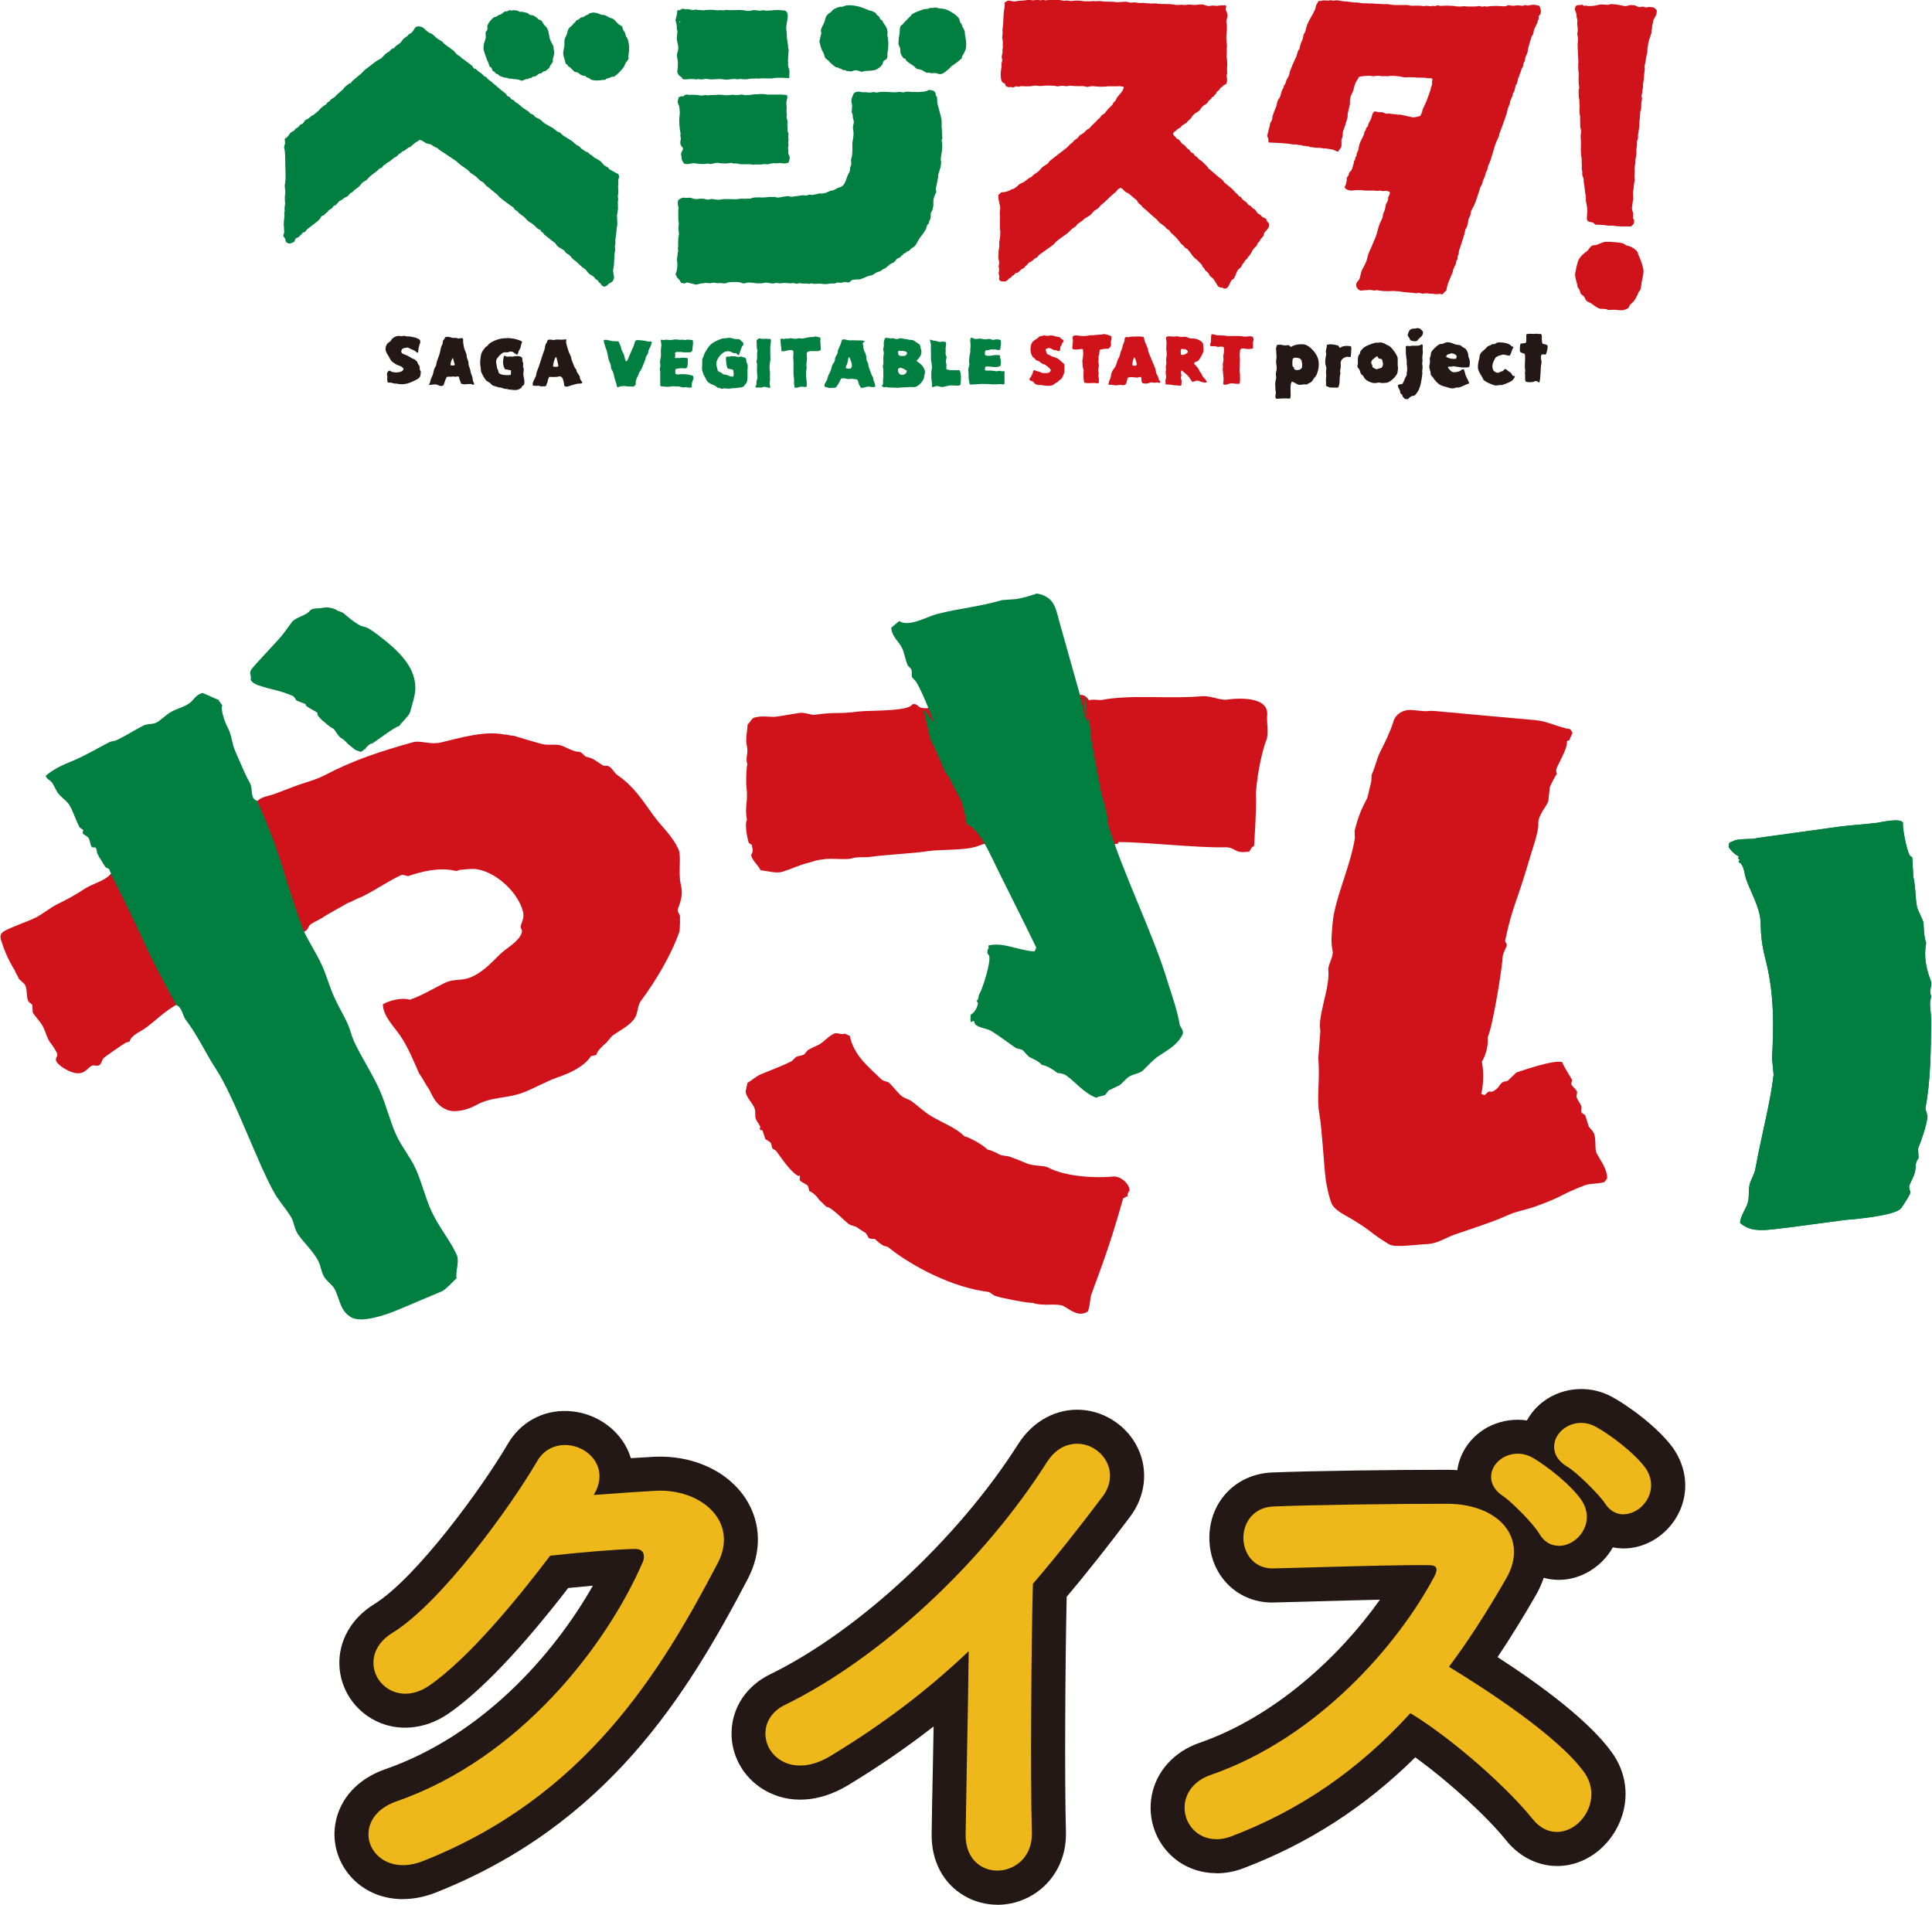 <?xml version="1.0" encoding="UTF-8"?>
<svg id="_レイヤー_2" data-name="レイヤー 2" xmlns="http://www.w3.org/2000/svg" viewBox="0 0 263.1 259.38">
  <defs>
    <style>
      .cls-1 {
        fill: #d0121b;
      }

      .cls-1, .cls-2 {
        fill-rule: evenodd;
      }

      .cls-1, .cls-2, .cls-3, .cls-4 {
        stroke-width: 0px;
      }

      .cls-2 {
        fill: #007f41;
      }

      .cls-3 {
        fill: #efb81a;
      }

      .cls-4 {
        fill: #231815;
      }
    </style>
  </defs>
  <g id="_レイヤー_1-2" data-name="レイヤー 1">
    <g>
      <g>
        <g>
          <g>
            <path class="cls-2" d="M48.93,102.3c-.7-.16-.67-.32-1.25-.75-.5-.38-.44-.45-.92-.85-.25-.21-.31-.14-.53-.38-.47-.52-.64-1.01-.87-1.1-.22-.1-.65-.4-1.22-.92-.22-.2-.26-.17-.45-.4-.27-.34-.39-.3-.48-.73.33-.14-1.87-.97-1.57-1.28-.4-.17-.84-.31-1.24-.48-.16-.13-.25-.52-.58-.66-1.87-.8-2.75-.78-4.71-1.45-.48-.18-1.12-.58-.94-.93,0-.56-.29-.75.13-1.3.65-.84,3.59-3.86,4.23-4.7.42-.55.81-1.12,1.23-1.67.47-.62,1.93-.88,2.41-1.5.24-.31.64-.32,1.03-.36.52.02.93-.15,1.45-.13.48.09,1.01.19,1.28.43.26.09.5.2.76.29.3.25.91.78,1.43,1.16,1.88,1.36.95.05,3.31,1.84,2.75,2.09,5.17,4.31,5.13,7.32-.01.95-.42,2.18-.72,3.24-.15.53-1.26,1.46-1.46,1.87-.56.07-3.22,2.11-3.7,2.4-.28-.09-1.01.68-.97.81-.02,0-.06-.05-.08-.06-.3.29-.34.41-.72.33Z"/>
            <path class="cls-1" d="M24.12,136.77c-1.72.93-2.9,2.22-4.4,3.29-.64.45-1.91.95-2.08,1.8-.1.02-.32.06-.42.09-.28.1-3.02,2-3.16,2.19-.22.32-.25.78-.61.95-.46.11-.52-.1-.97.04-.66.37-.99,1.33-2.49.93-.74-.2-2.09-.95-2.36-1.62-.08-.44.21-.47.17-.92-.1-.31-.6-1.1-.84-1.39-.58-.69-.68-1.53-1.15-2.41-.31-.59-1-1.26-1.35-1.83-.03-.35-.04-.71-.06-1.06-.16-.15-.34-.26-.5-.41-.38-.71-.13-1.45-.45-2.22-.14-.34-.77-.7-.94-1.01-.1-.37-.39-.66-.49-1.03-.92-1.49-1.47-2.8-1.91-4.26-.16-.52.08-.93.58-1.17,1.47-.73,2.63-1.05,4.16-1.77.67-.31,2.17-1.45,2.84-1.77,1.52-.75,2.47-1.25,3.88-2.18.94-.62,2.78-1.09,3.43-1.94,4.92-2.73,5.01-2.56,10.03-5.1s5.13-2.33,10.1-4.96c.61-.56,1.41-.57,2.3-.91.77-.29,1.77-.67,2.58-.98,1.44-.56,2.92-.87,4.23-1.56,3.67-1.95,7.59-3.27,12.02-4.49.99-.28,2.33.38,3.77.04,2.36-.56,5.86-1.62,8.54-1.1.47,0,.9.18,1.37.18,1.14.34,2.7.82,3.81,1.11,1.09.29,1.9-.1,2.88.3.52.21,1.19.59,1.79.74.18-.02.35.07.53.05.36.12.58.53.88.67.34.07.33.1.68.19.6.24,1.14.74,1.67,1.02.3.09.33-.04.63.04.6.26.76.89,1.31,1.27,2.2,1.52,3.29,3.28,4.84,5.43,1.14,1.59,2.63,2.8,3.47,4.74.36.82-.08,3.2.27,4.64.3,1.27.11,2.1-.38,3.38-.13.35.24.75.28.94.01.06.02,1.87-.09,2.19-1.17,3.32-3.32,6.83-5.23,9.4-.51.68-.39,1.72-.87,2.4-.75,1.05-2.01,1.61-3.07,2.38-.23.32-.54.59-.77.92-.43.36-1.24,1.06-1.36,1.66-.23.05-.48.11-.72.16-1.02,1.49-2.9,2.32-4.52,2.88-1.7.58-3.36,1.61-4.99,2.17-2.23.77-4.04.45-6.21,1.66-1.01.57-2.73,1.04-3.82.63-1.38-.52-1.93-1.57-2.46-2.73-.52-.72-.89-1.53-1.41-2.25-.83-1.83-1.47-3.52-2.61-5.19-.73-1.08-2.33-2.64-2.33-4.23.89-.52,2.58-.96,3.66-.62,1.74-.58,3.4-1.65,4.95-2.37.95-.45,2.09-.22,3.13-.6,1.78-.65,2.99-2.04,4.22-3.23.9-.87,2.48-1.64,2.94-2.88.18-.49-.23-.59-.12-.99.13-.53.53-1.07.28-2.01-.67-2.48-3.49-5.23-6.25-5.69-.53-.09-1.61,0-2.37.1-.16.02-.29.19-.6.11-2.09-.49-4.41.04-6.38.72-.12.04-.71-.26-1.01-.12-1.87.89-3.6,2.13-5.36,2.96-.7.25-1.33.66-2.03.91-1.06.65-2.31,1.26-3.33,1.94-.49.32-1.05.53-1.56.87-.43.41-.27.64-.77.96-8.48,5.36-8.76,4.92-17.42,9.98Z"/>
          </g>
          <path class="cls-1" d="M148.71,115.43c-.64.19-.63.08-1.27.08-1.88,0-2.68,0-3.76.09-1.08.08-.54.38-1.14.3-3.17-.43-5.18-.91-6.31-1.08-1.13-.17-1.66-.14-3.15.42-1.64.6-5.15.41-6.76.67-1.99.32-5.5.45-7.84.78-.8.11-1.8-.06-2.51.21-.53.2-2.76-.02-3.47.07-2.04.28-.73.08-2.74.61-.99.26-2.15.81-3.13,1.11-.97.3-1.87-.07-3.04-.17-.36-.74-1.12-1.27-1.31-2.07.3-.46.26-.79.1-1.28.34-.08-.6-.28-.46-.63-.25-.7-.5-2.43-.2-2.89-.34-1.77.18-2.5-.06-4.44-.1-.8,0-2.98.12-3.11-.32-.98.18-1.43-.08-2.59-.21-.94.06-1.79.11-2.86.3-.24.43-.6.73-.85,1.1-.47,2.33-.06,3.34-.23.92-.16,2.06-.33,2.99-.49.71-.12,1.54.34,2.14.25,2.89-.42,3.08-.06,5.93-.44,1.36-.18,6.81.03,7.29-.97.73-.21.7.45,1.45.51s.75-.04,1.47-.22c1.17-.29,1.1-.59,2.28-.78,1.59-.25,1.61-.21,3.22-.18,2.67.04,2.66.42,5.34.43,1.91.01,1.91-.26,3.82-.34.88-.04.88.04,1.75-.11,1.66-.28,1.61-.47,3.29-.6.88-.07,1.08.27,1.48.74.55-.21,1.29.03,1.74-.06,3.98-.76,9.22-.1,13.6-.5,1.18-.11,2.49.59,3.39.46,1.95-.27,5.89-.36,5.49,2.3-.04,1.17.27,2.36-.13,3.31-.61,1.45-1.47,5.86-1.38,7.72.07,1.42-.19,5.53-.26,6.61-.37.14-.44.44-.67.77-.43.02-1.09.14-1.61-.07-.43-.17-.81-.55-1.6-.53-3.84.1-10.67-.7-14.61-.72,0,.06.01.14,0,.19-1.75.42-1.79.25-3.56.57Z"/>
          <path class="cls-2" d="M41.33,126.69c.69,1.55,1.76,3.09,2.51,4.76.66,1.46,1.03,2.92,1.72,4.44.52,1.15,1.25,2.35,1.79,3.53.33.73.49,1.56.82,2.3,1.03,2.25,2.43,4.3,3.47,6.59.92,2.01,1.42,4.28,2.33,6.27.72,1.58,1.92,3,2.62,4.54.84,1.84,1.33,3.98,2.13,5.73,1.03,2.28,2.59,4.04,3.51,6.1.35.95-.25,2.32-.05,3.1-.54.53-1.25,1.32-1.9,1.75-2.18.9-4.34,1.86-6.52,2.75-1.11.45-4.53,1.67-5.93.84-1.47-.87-1.48-2.16-2.19-3.73-.27-.6-1.05-1.12-1.42-1.66-.49-.72-.51-1.64-.94-2.41-.73-1.31-1.95-2.4-2.73-3.56-.44-.66-.54-1.62-.84-2.16-.58-1.03-1.72-2.34-2.24-3.23-2.28-3.92-5.57-13.29-8.04-17.03-1.43-2.17-2.48-4.58-4.13-6.72-.46-.6-.5-1.75-1.29-2.01-4.79-8.69-4.34-8.93-8.86-17.77-.07-.29-.19-.43-.26-.72-.22-.21-.29-.12-.53-.32-.34-.47-.52-.87-.85-1.35-.13-.07-.07-.31-.2-.38-.22-.35-.04-.65-.31-.91-.1-.1-.39.04-.48-.07-.28-.35-.22-.89-.47-1.26-.14-.21-.68-.44-.81-.65.03-.15.08-.27.1-.42-.18-.1-.3-.24-.48-.34-.6-1.05-.9-2.31-1.47-3.15-.32-.47-.91-.88-1.29-1.29-.52-.57-.63-1.17-1.04-1.7-.28-.37-.65-.38-.84-.91,1.2-1,2.36-1.49,3.78-2.07,1.43-.59,3.41-1.74,4.92-2.52.41-.16.43-.07.84-.21,1.25-.55,2.57-1.44,3.79-2.04.58-.29,1.25-.12,1.8-.43.7-.4,1.3-1.09,2.04-1.48.8-.42,1.74-.63,2.43-1.15.64-.47.8-1.11,1.75-1.38.78.3,1.43.65,2.2.95.16.27.32.53.51.76-.32.35.37,2.37.69,2.93.61,1.06.55,2.15,1.11,3.39.61,1.36,1.28,3.07,1.93,4.18.49.83-.02,2.2,1.01,2.47,3.77,8.58,3.08,8.84,6.3,17.64Z"/>
          <path class="cls-1" d="M115,140.73c.27.15.41.19.73.34.55,2.67,2.51,4.17,4.31,5.93.26.25.86.28,1.01.42.48.45,1.05,1.2,1.56,1.69.48.46,1.16.57,1.56.87.86.64,1.66,1.41,2.54,1.95,1.66,1.02,3.4,1.57,4.62,2.81.6.08,2.63,1.22,3.17,1.82.47.05,1.17.42,1.62.66.34.18,1.07.19,1.34.28.88.31,1.64.62,2.36.93.89.38,2.37.26,2.91.56,2.18,1.18,6.25,1.49,8.78,1.23,1.15-.12,2.37,1.07,2.31,1.96-.2.14-.32.49-.28.75-.28.03-.38.17-.6.29-1.43,5.07-2.41,7.94-4.29,12.96-.25.67-.14,1.41-.5,2.4-.21.1-.25.2-.51.24-1.04.35-2.07-.57-2.87-.99-.37-.2-1.74-.18-1.97-.16-.3.03-1.96-.04-2.09-.26-.39.13-4.51-.67-5.2-.94-.35-.14-.7-.52-.9-.54-4.93-.59-10.45-3.5-13.73-6.14-.19-.05-.37-.1-.56-.15-.54-.31-.84-.6-1.17-.91-.07-.07-.59.06-.85-.15-.12-.21-.24-.41-.36-.62-.18-.17-.94-.58-1.14-.75-.37-.31-.83-.24-1.27-.56-.51-.38-2.41-2.37-2.97-2.29-.36-.34-.71-.69-1.07-1.03-.03-.06-.07-.12-.1-.18-.14-.22-.96-1-1.17-.91-.06-.24-.12-.48-.18-.72-.27-.36-1.03-.49-1.17-.91.08-.14.08-.35.06-.51-.2.03-.15.07-.3,0-1.12-.68-2.14-2.32-2.97-3.41-.15-.09-.3-.18-.45-.27-.2-.3-.06-.55-.3-.83-.19-.22-.62-.38-.69-.48-.12-.38-.24-.76-.37-1.14-.13-.06-.27-.12-.4-.18.03-.12.06-.23.09-.35-.14-.33-.5-.74-.61-1.06-.17-.47,0-.93-.15-1.38-.3-.86-1.14-1.49-1.24-2.35.08-.4.16-.8.25-1.2.58-.3,1.12-.85,1.72-1.11,1.29-.56,2.91-1.13,4.3-1.83.2-.19.4-.39.6-.58.36-.16.81-.16,1.14-.37.15-.18.3-.37.45-.55.45-.28.89-.45,1.38-.68.78-.37,1.41-1.23,2.21-1.57.48-.2,1.01.21,1.42,0Z"/>
          <path class="cls-1" d="M189.76,98.21c.33-1,1.37-1.63,2.54-1.52l1.46.14c.78.07.83-.08,1.61-.01,2.07.19,4.15.38,6.22.57.73.07,1.47.14,2.2.2,1.35.13,1.01.08,2.37.21,1.02.09,2.03.19,3.05.28,1.6.15,3.05.99,4.63,1.22.13.2.18.28.31.48-.15.35-.3.7-.46,1.06-.32.04-.12-.05-.31.12.12.74-.77,2.33-1.31,3.45-.2.4-.17.68-.05.96-.37.55-.76,1.33-.97,1.84l-.2,1.9c-.26.73-1.42,1.92-1.36,3.04.06,1.12-.78,3.36-1.34,5.28-1.61,5.51-2.21,6.03-3.18,10.68-.02.1.21.44.22.48.06.33-.53,1.15-.55,1.66-.05,1.43-1.36,9.63-2.06,11.02.13.97-.19,2.35-.78,3.3.25,1.25.26,3.04-.09,4.39.15.06.31.12.46.18,1.09-1.12.47.09,1.67-.88.28-.23.41-.61.71-.83.44-.31.17,0,.8-.28.38-.37.76-.73,1.15-1.1.95-.32,5.13-1.77,6.25-1.41.14.51,1.08,1.92,1.37,2.49-.47.8.42.88.66,1.59l-.1.62c.11.44.54.94.68,1.32.07.19-.11.56.04.88.16.11.32.22.48.33.16.51.31,1.01.47,1.52.16.27.51.55.66.84.43.81.09,2.21.44,2.86.52.97,1.45,2.15,1.41,3.39-.12.16-.24.32-.36.48-.89.3-1.97.15-2.78.48-3.72,1.47-2.39,1.3-6.56,2.83-1.26.46-2.58.65-3.8,1.2-2.31,1.03-4.78,1.79-7.25,2.64-1.14.39-2.36,1.25-3.72,1.3-1.27.04-4.43.54-5.24.03-2.68-1.64-2.12-1.63-4.8-3.27-1.01-.63-2.49-1.25-2.97-2.2-.35-.68-.77-2.79-.82-3.18-.29-2.19-.51-6.99-.91-9.26-.36-2.03.13-4.53-.12-7.43.09-1.25.19-2.49.28-3.74-.41-2.08,1.34-5.77,1.08-8.32-.06-.62.74-1.82.59-2.53-.28-1.31-.11-2.37-.01-3.71.23-3.26,2.39-7.63,3.04-11.66l-.04-.98c.56-2.33,1.15-3.36,1.74-4.53.18-.74.36-1.47.53-2.21l.05-.92c.49-1.02.69-2.2,1.17-3.12.63-1.24,1.29-2.56,1.81-4.15Z"/>
          <g>
            <path class="cls-2" d="M262.84,136.55c0-.21.17-.9.14-.95-.36-.73.21-1.38-.03-2-.7-1.81-.97-3.41-.65-5.2-.3-.86-.31-1.89-.36-2.79-.24-.68-.62-1.33-.86-2.01-.29-1.37-.19-2.84-.52-4.19-.03-.88-.12-1.74-.15-2.62-.05-.14-.27-.2-.32-.27-.48-.73-1.09-4.18-.93-4.44-.24-.82-3.42-.01-3.56-.03-1.5.2-3.54.31-5.05.51-4.34.58-6.8.96-11.14,1.54-1.13.31-2.64-.04-3.53.52-.59.11-.37.37-.49.66.15.42,1.02,1.21,1.41,1.34-.08.14-.04.09-.11.28.13.08.04.09.21.16-.1.2,0,.16-.17.3.14.07.19.16.34.23.5.63.42,1.24.74,2.19.5,1.48,1.92,3.93,1.95,5.82.03,1.51.14,3.01.61,4.8,1.22,4.67,1.22,9.04.94,13.75.1.72.12,1.44.22,2.17-.44,3.91-1.68,8.39-2.47,12.79-.14.79-.5,1.3-.71,1.91-.36,1.05-.03,2-.4,2.96-.31.81-.93,1.67-.99,2.55,1.65,1.47,3.72.94,6.78.6,2.56-.35,5.13-.68,7.69-1.02.61-.04,6.64-.52,7.46-1.58.19-.24,1.19-1.79,1.24-2.04.06-.36-.26-.66-.1-1.09.2-.56.6-1.16.74-1.78.24-1.03-.06-1.17.5-1.91-.03-.44-.04-.86-.07-1.3.48-1.2,1.1-2.93,1.29-4.35-.05-.38-.23-.77-.29-1.14.71-3.69.74-7.64.78-11.9,0-.88-.14-1.74-.16-2.44Z"/>
            <path class="cls-2" d="M262.84,136.55c0-.21.17-.9.14-.95-.36-.73.21-1.38-.03-2-.7-1.81-.97-3.41-.65-5.2-.3-.86-.31-1.89-.36-2.79-.24-.68-.62-1.33-.86-2.01-.29-1.37-.19-2.84-.52-4.19-.03-.88-.12-1.74-.15-2.62-.05-.14-.27-.2-.32-.27-.48-.73-1.09-4.18-.93-4.44-.24-.82-3.42-.01-3.56-.03-1.5.2-3.54.31-5.05.51-4.34.58-6.8.96-11.14,1.54-1.13.31-2.64-.04-3.53.52-.59.11-.37.37-.49.66.15.42,1.02,1.21,1.41,1.34-.08.14-.04.09-.11.28.13.08.04.09.21.16-.1.2,0,.16-.17.3.14.07.19.16.34.23.5.63.42,1.24.74,2.19.5,1.48,1.92,3.93,1.95,5.82.03,1.51.14,3.01.61,4.8,1.22,4.67,1.22,9.04.94,13.75.1.72.12,1.44.22,2.17-.44,3.91-1.68,8.39-2.47,12.79-.14.79-.5,1.3-.71,1.91-.36,1.05-.03,2-.4,2.96-.31.81-.93,1.67-.99,2.55,1.65,1.47,3.72.94,6.78.6,2.56-.35,5.13-.68,7.69-1.02.61-.04,6.64-.52,7.46-1.58.19-.24,1.19-1.79,1.24-2.04.06-.36-.26-.66-.1-1.09.2-.56.6-1.16.74-1.78.24-1.03-.06-1.17.5-1.91-.03-.44-.04-.86-.07-1.3.48-1.2,1.1-2.93,1.29-4.35-.05-.38-.23-.77-.29-1.14.71-3.69.74-7.64.78-11.9,0-.88-.14-1.74-.16-2.44Z"/>
          </g>
          <path class="cls-2" d="M131.01,109.25c-.32-.71-1.29-2.33-1.52-2.89-.23-.56-.83-1.21-.97-1.63-.14-.41-1.02-2.39-1.02-2.39l-.82-1.71-.93-4.11,1.47,1.96s-1.47-4.03-2.46-5.63c-.19-.21-.38-.43-.57-.64-.09-.29.06-.69-.1-1.1-.15-.15-.3-.31-.45-.46-.37-.77-.43-1.6-.79-2.38-.42-.92-1.44-1.58-1.47-2.8.36-.3.72-.6,1.08-.9,1.28.9,3.83-.63,5.2-.97,3.19-.8,5.63-.96,8.81-1.88.64-.05,1.29-.09,1.93-.14.93-.16,1.88-.43,2.8-.76,2.55.46,2.59,2.24,3.18,4.26.91,3.23,1.82,6.45,2.73,9.68.23.77.54,3.05,1.04,3.51l-.38-3.39-.15,1.46.75,1.94.29,2.7.36,1.97.47,2.49.42,2.23.88,3.35.05.78c0,.05-.02.11-.03.16,2.02,6.84,6.29,15.24,8.31,22.08.59,1.83,1.22,3.67,1.54,5.52.05.29.64.8.37,1.33-.74,1.46-1.93,2.03-3.25,2.92-.75.5-1.46,1.31-2.1,1.93-.53.51-1.43.5-2.01.93-.47.35-.78.82-1.26,1.14-.48.23-.96.46-1.44.69-.15.2-.31.4-.46.6-.43.19-.83.16-1.21.39-1.69-.61-2.87-2.2-4.17-3.08-.26-.18-.96-.33-1.09-.27-.54-.45-1.34-.94-2.08-1.12-.03,0-.06,0-.08-.01-.48-.55-1.05-.72-1.65-1.04-.33-.18-.75-.81-1.04-1.02-.28-.08-.56-.15-.84-.23-1.06-.72-2.36-1.73-3.43-2.36-.48-.29-1.61-.38-2.12-.87-.06-.15-.12-.3-.18-.45-.28-.08-.56.71-.43-.86.53-.27.93-1,.99-1.61-.07-.1-.14-.19-.21-.29.42-.22.16-.57.45-1.02.38-.61,1.57-4.3,1.28-5.12-.22-.29-.29-.25-.21-.8.23-.28.14-.23.1-.58,1.94-.5,3.79.58,6.25.81.15-.18.18-.21.27-.55-1.54-3.23-4.93-9.9-6.48-13.13-.34-.69-1.33-2.5-2.33-3.28-.22-.17-.43-.29-.64-.34,0,0-.38-2.28-.7-2.99Z"/>
        </g>
        <g>
          <path class="cls-1" d="M144.26,0c.2.03.4.07.6.1.16,0,.31-.02.47-.03.16.04.56.1.78.05.39-.08,1.14-.03,1.51.05.2.04.53-.02.65,0,.17.03.42,0,.55-.03.12,0,.24.02.36.03.36-.05.87-.02,1.2.05h.42c.31.03.73-.01,1.04.05.52.11,1.17-.12,1.72,0,.08.02.24.06.31.08.2.05.47-.04.62-.03.2.02.53.06.75.1.15,0,.3-.02.44-.03.3.07.76.04,1.07.1.21,0,.42-.02.62-.03.75.17,1.77,0,2.58.18.41.09.87-.04,1.2.03.29.06.61-.07.83-.05.23.02.61.08.88.05.21-.02.72-.1.94-.05.2.05.41.13.62.18.23.05.55-.02.7-.05.21.02.42.03.62.05.34-.07.76-.08,1.2-.08v.05c.11.16-.06.39,0,.6.07.25.3.55.21.96-.05.23-.19.45-.13.73.1.47.05,1.07,0,1.61-.04.39-.01,1.04.05,1.33.07.31-.07.58,0,.88,0,.3-.02.59-.03.88.07.31.12,1.17.05,1.48,0,.25.02.5.03.75-.02.1-.11.26-.08.39.07.29.12.76-.05,1.02-.09.13-.26.15-.39.23-.06.04-.08.13-.13.18-.05.05-.13.04-.18.08-.14.1-.19.26-.29.39-.1.08-.21.16-.31.23-.03.07-.05.14-.08.21-.07.11-.21.2-.29.31-.03.04-.02.1-.05.13-.07.03-.14.05-.21.08-.07.05-.08.13-.13.21-.12.1-.24.21-.36.31-.06.08-.07.16-.13.23-.08.11-.47.35-.6.44-.18.13-.31.37-.44.55-.17.22-.51.35-.73.52-.2.15-.32.37-.47.57-.13.18-.34.31-.49.47-.03.04-.05.09-.08.13-.21.18-.45.28-.68.44-.05.07-.1.14-.16.21-.12.1-.26.14-.39.23-.08.08-.16.16-.23.23-.18.13-.41.22-.42.52.08.06.11.17.18.23.06.05.14.07.18.13.04.06.03.13.08.18.05.06.17.06.23.1.2.13.35.35.49.55.09.12.24.17.36.26.13.09.21.25.31.36.14.15.34.25.47.42.06.08.1.18.18.23.09.07.23.08.31.16.04.04.04.11.08.16.09.13.24.19.36.29.1.1.19.21.29.31.23.17.46.32.65.52.16.17.44.42.57.6.05.06.07.14.13.18.63.47,1.14,1.04,1.8,1.48.14.09.19.29.31.39.32.25.59.51.91.75.23.17.4.42.6.62.1.09.21.17.31.26.03.06.07.12.1.18.1.08.21.11.31.18.12.08.17.27.29.36.19.14.41.27.57.44.07.07.1.2.18.26.09.06.2.07.29.13.1.11.21.23.31.34.09.06.18.07.26.13.19.15.27.45.47.6.08.06.18.07.26.13.13.09.22.25.36.34.18.11.38.11.49.29.03.1.07.19.1.29.08.11.22.13.26.29.18.62-.48.98-.65,1.3-.05.1-.02.22-.08.34-.08.17-.28.34-.39.49-.08.12-.12.25-.21.36-.06.05-.12.1-.18.16-.08.11-.08.25-.16.36-.11.18-.33.3-.44.47-.19.27-.3.55-.49.83-.09.09-.17.17-.26.26-.02.05-.03.1-.05.16-.11.1-.23.21-.34.31-.05.07-.05.16-.1.23-.06.05-.12.1-.18.16-.11.15-.15.34-.26.49-.1.15-.31.24-.42.39-.25.36-.33.88-.6,1.22-.07.09-.22.11-.29.21-.2.29-.38.96-.7,1.09-.05.03-.25.05-.34.03-.07-.02-.12-.11-.18-.13h-.23c-.09-.03-.31-.12-.39-.18-.04-.03-.05-.11-.08-.16-.16-.24-.3-.5-.47-.75-.14-.2-.39-.36-.57-.52-.05-.11-.1-.23-.16-.34-.11-.14-.36-.29-.47-.44-.07-.09-.09-.19-.16-.29-.05-.04-.1-.09-.16-.13-.08-.12-.05-.25-.16-.34-.18-.15-.3-.33-.47-.49-.18-.18-.5-.38-.65-.57-.25-.32-.48-.65-.73-.96-.1-.12-.29-.19-.42-.29-.08-.06-.12-.15-.18-.23-.1-.09-.21-.17-.31-.26-.39-.52-.83-1.06-1.35-1.46-.14-.11-.2-.33-.34-.44-.09-.07-.19-.09-.29-.16-.11-.07-.16-.23-.26-.31-.22-.17-.42-.31-.65-.47-.23-.16-.38-.46-.6-.62-.61-.47-1.13-1.05-1.74-1.51-.08-.06-.12-.15-.18-.23-.12-.15-.33-.24-.44-.39-.1-.14-.17-.34-.31-.44-.35-.25-.64-.56-.99-.81-.15-.11-.31-.15-.47-.26-.21-.14-.35-.46-.62-.52-.26-.06-.63.51-.78.62-.69.52-1.23,1.2-1.93,1.72-.15.11-.24.34-.39.44-.16.11-.32.17-.47.29-.23.17-.39.48-.62.65-.24.17-.48.28-.73.44-.12.08-.22.23-.34.31-.19.14-.38.25-.57.39-.12.09-.2.26-.31.36-.15.13-.34.22-.49.34-.25.19-.46.5-.73.68-.46.31-.87.61-1.3.94-.22.16-.38.44-.6.6-.55.4-1.1.78-1.64,1.17-.09.06-.33.25-.39.34-.04.05-.05.12-.1.16-.07.03-.14.05-.21.08-.22.15-.43.38-.65.52-.07.03-.14.05-.21.08-.16.11-.25.29-.39.42-.05.04-.12.05-.16.1-.05.07-.06.16-.13.21-.13.1-.29.14-.42.23-.13.13-.26.26-.39.39-.13.09-.31.07-.44.16-.05.07-.1.14-.16.21-.08.06-.18.07-.26.13-.04.03-.04.08-.08.13-.07.09-.16.12-.26.18-.29.18-.37.51-.83.44-.1-.02-.22.01-.29-.03-.18-.04-.32-.17-.31-.42.13-.22-.08-.55-.05-.75.02-.15.1-.37.05-.57-.02-.09-.08-.21-.05-.34.03-.14.1-.39.05-.6-.04-.16-.12-.64-.08-.83.04-.19-.02-.48.03-.7.03-.16.05-.31.08-.47v-.68c.11-.51.2-1.24.1-1.77-.07-.37.04-.83-.03-1.17,0-.1.02-.21.03-.31,0-.28-.02-.56-.03-.83.04-.18.08-.59.03-.81-.11-.45-.26-1.02-.23-1.48.11-.11.23-.23.34-.34.2-.09.41-.04.62-.1.17-.05.4-.11.57-.18.1-.04.19-.15.29-.18.13-.05.21-.02.31-.08.15-.1.32-.22.47-.34.07-.08.14-.16.21-.23.21-.15.45-.2.68-.34.25-.16.49-.38.73-.55.1-.07.23-.08.34-.16.06-.08.12-.16.18-.23.17-.13.35-.21.52-.34.15-.11.42-.38.55-.52.02-.03.03-.07.05-.1.27-.23.56-.4.86-.6.1-.13.21-.26.31-.39.79-.59,1.53-1.21,2.32-1.8.14-.15.28-.3.42-.44.14-.11.27-.19.39-.31.05-.07.1-.14.16-.21.13-.1.26-.16.39-.26.16-.12.25-.34.42-.47.14-.1.3-.16.44-.26.19-.14.34-.36.52-.49.09-.07.19-.09.29-.16.11-.13.23-.26.34-.39.26-.26.56-.49.78-.78.08-.11.23-.16.31-.26.12-.14.22-.34.36-.44.1-.07.24-.09.31-.18.19-.24.36-.49.57-.7.16-.16.33-.31.49-.47.05-.08.05-.16.1-.23.08-.12.23-.22.31-.34.1-.14.13-.3.23-.44.28-.39.86-.84.91-1.43l-.03-.03c-.2,0-.39-.04-.57-.08-.07-.01-.12.02-.16.03h-1.35c-.38.08-1.51.08-1.87,0-.32-.07-.72.04-.96.08-.16.02-.41-.08-.52-.1h-.52c-.36,0-.82,0-1.12-.05-.22-.04-.48.03-.62.05-.19.03-.4-.03-.55-.05-.13-.02-.6.06-.73.08-.11.02-.3-.06-.39-.08-.36,0-.73-.02-1.09-.03-.4,0-.87.12-1.28.03-.26-.06-.65,0-.83.05-.19.05-.46,0-.62.03-.28,0-.56-.02-.83-.03-.09.02-.2.09-.34.08-.1,0-.2-.09-.34-.05-.08.02-.21.11-.29.13-.13.04-.26-.03-.34-.05-.08-.02-.14.02-.18.03-.21.03-.41-.07-.52-.16-.08-.06-.07-.2-.13-.29-.09-.12-.31-.13-.39-.26-.29-.43-.21-1.48-.08-2.06v-.49c.03-.14.12-.34.08-.55-.02-.1-.08-.27-.05-.42.03-.14.07-.36.1-.49v-.47c.02-.09.08-.22.05-.36-.05-.23.03-.57-.03-.83-.03-.14-.09-.36-.05-.55.04-.18.06-.41.05-.65,0-.07-.02-.14-.03-.21.19-.96.06-2.09.29-3.05.05-.22-.01-.51.03-.7.13-.08.28-.19.44-.23.3-.08.63.16,1.02.08.51-.11,1.14-.07,1.61-.18.18-.04.49,0,.62.03.2.04.46-.02.62-.05.1-.02.33.03.42.05.13.03.3-.01.39-.03.26-.04.35.1.62.03.37-.09.84.02,1.15-.05.14-.03.33.06.47-.03Z"/>
          <path class="cls-1" d="M172.75,19.39c0-.16-.02-.33-.03-.49-.03-.14-.18-.31-.13-.49.09-.38.19-.86.31-1.22.05-.14.02-.29.08-.42.06-.13.18-.29.23-.42.08-.19.04-.37.1-.57.13-.43.33-.89.49-1.28.1-.23.08-.49.18-.73.08-.2.25-.4.34-.6.11-.26.13-.51.23-.78.06-.17.19-.35.26-.52.02-.08.03-.16.05-.23.03-.07.12-.14.16-.21.09-.17.1-.36.18-.55.07-.15.2-.31.26-.47.05-.12.1-.23.13-.31,0-.1.02-.19.03-.29.26-.66.57-1.41.88-2.03.14-.27.14-.55.26-.83.05-.12.18-.23.23-.34,0-.09.02-.17.03-.26.04-.16.09-.34.16-.52.06-.16.18-.36.23-.55.07-.24.06-.45.16-.68.03-.06.1-.12.13-.18.15-.36.18-.74.34-1.12.29-.7.73-1.29,1.04-2,.09-.22.09-.41.18-.65.08-.12.16-.24.23-.36.02-.05.03-.1.05-.16h.39c.21-.14.57-.05.88-.05.14-.02.28-.03.42-.05.11.02.29.08.44.05.17-.04.47-.05.68,0,.64.15,1.42.12,2.06.26h.49c.12.03.32.05.44.08.34.08.68-.02.94.05h.55c.21,0,.41.02.55.05.28,0,.56.02.83.03.29.06.58-.04.88.03.52.12,1.07.12,1.69.1.27,0,.45.04.65,0,.17-.04.58.1.81.1.53.01,1.09-.05,1.59.05.1.02.17-.02.23-.03.26-.02.52.01.73.05.1.02.21-.04.29-.05.14,0,.28.02.42.03.04,0,.13-.07.16-.08.19-.06.33.05.49.05.35,0,.69-.02,1.04-.03.26.06.57-.01.86.05.41.09.85.09,1.28.03.1-.02.28.03.42.03.49,0,1.17.04,1.59-.05.23-.05.36.11.55.08.07-.01.16-.08.29-.05.08.02.27.05.39.03.38-.08.96-.08,1.38-.08.27.02.54.03.81.05.07-.02.26,0,.36-.03.06-.02.12-.09.18-.1.14-.04.5.02.62.05.18.04.49-.03.6-.05.31-.05.64.09.88.05.11-.02.23-.12.39-.08.08.02.22.09.36.05.2-.05.66-.15.96-.08.16.04.34.09.52.13.13.25.31.74.13,1.12-.05.11-.2.21-.23.34v.34c-.02.07-.11.18-.13.26,0,.07-.02.14-.03.21-.11.27-.3.58-.42.86-.1.23-.08.49-.18.73-.05.12-.16.23-.21.36-.17.51-.29,1-.44,1.48-.03.21-.07.42-.1.62-.09.25-.24.52-.31.78-.05.17-.01.3-.08.44-.04.09-.12.17-.16.29-.05.17-.02.26-.08.44-.04.13-.16.24-.21.36,0,.07-.02.14-.03.21-.06.15-.16.34-.21.49,0,.08-.02.16-.03.23-.02.06-.11.12-.13.18-.07.29-.14.57-.21.86-.03.07-.12.13-.16.21-.07.29-.14.59-.21.88-.03.07-.13.13-.16.21-.02.1-.03.21-.05.31-.09.21-.23.49-.31.7-.05.14-.03.27-.08.42-.07.21-.19.44-.26.65-.08.24-.08.44-.16.68-.3.9-.64,1.87-.99,2.73-.02.1-.03.21-.05.31-.1.27-.29.59-.39.86-.4,1.04-.59,2.21-1.07,3.18-.11.22-.09.47-.18.7-.03.08-.12.16-.16.23-.02.1-.03.21-.05.31-.09.26-.23.58-.34.83-.06.14-.05.28-.1.42-.08.19-.23.38-.31.57-.03.13-.05.26-.08.39-.25.61-.41,1.29-.68,1.9-.12.27-.31.55-.42.81-.1.23-.07.45-.16.7-.04.11-.15.24-.18.36-.12.42-.12.82-.29,1.2-.03.08-.12.17-.16.26-.09.25-.08.47-.16.7-.24.73-.47,1.54-.73,2.26-.02.16-.03.31-.05.47-.02.07-.11.16-.13.23v.39c-.03.09-.14.17-.18.26-.02.12-.03.24-.05.36-.09.25-.26.53-.36.78l-.1.44c-.13.31-.29.69-.42.99-.12.27-.23.6-.31.86-.07.23-.04.47-.16.65-.05.07-.15.1-.21.16-.13.13-.12.3-.39.31-.23-.15-.61.04-.88-.03-.31-.07-.78-.04-1.04-.1-.25-.06-.55.07-.75.03-.07-.01-.21-.06-.29-.08-.19-.04-.4.05-.55.03-.66-.11-1.45-.09-2.11-.23-.3-.07-.6-.02-.88-.08-.27,0-.54.02-.81.03-.53,0-1.02-.04-1.46-.13-.12-.03-.25.04-.34.05-.17-.03-.35-.05-.52-.08-.25-.05-.52.06-.75.03-.23-.03-.57.12-.73.03-.28-.09-.66-.55-.49-.99.09-.23.36-.39.44-.65.13-.41.17-.88.36-1.22.2-.34.42-.79.57-1.17.13-.34.14-.69.29-1.02.32-.73.66-1.5.96-2.24.22-.54.29-1.08.49-1.64.12-.32.33-.67.44-.99.05-.16.03-.29.08-.47.05-.18.18-.4.23-.57.09-.28.07-.55.18-.81.07-.17.21-.36.26-.55,0-.12.02-.24.03-.36.08-.27.23-.31.23-.7-.13-.08-.4-.22-.62-.18-.08.01-.27.05-.39.03-.13-.03-.35-.09-.55-.05-.03,0-.13.04-.21.03-.28-.06-.65-.05-.96-.05h-.65c-.34-.07-1.2-.09-1.51-.03-.52.11-1.23-.08-1.28-.47.18-.2.22-.56.29-.86v-.34c.05-.15.2-.28.26-.42.05-.1.02-.21.08-.31.08-.15.26-.25.34-.42.1-.22.19-.59.26-.81.05-.15.02-.27.08-.39.02-.03.09-.09.1-.13.02-.1.03-.21.05-.31.03-.08.13-.18.16-.26.02-.13.03-.26.05-.39.04-.08.13-.16.16-.26.11-.34.09-.64.21-.96.15-.41.4-.84.57-1.22.06-.13.04-.27.1-.42.03-.08.12-.15.16-.23.04-.1.02-.2.08-.29.05-.08.16-.15.21-.23.05-.09.03-.21.08-.31.1-.25.31-.53.39-.81.09-.29.18-.77.42-.88.14-.09.39.05.52.08h.57c.18.05.38.18.55.21.07.01.25-.05.36-.03.4.09.84.07,1.2.16h.42c.47.13,1.03.22,1.51.34.32.08.91-.12,1.15-.18.04-.19.15-.32.21-.47.03-.13.05-.26.08-.39.11-.27.28-.58.39-.83.27-.61.47-1.26.7-1.87,0-.08.02-.16.03-.23.1-.34.23-.44.16-.86-.02-.1.1-.28.05-.34-.02-.06-.01-.04-.05-.08-.17-.12-.46-.02-.7-.08-.51-.11-1.14,0-1.59-.1h-.47c-.36-.08-.78.08-1.2-.03-.45-.12-1.48-.24-1.95-.13-.22.05-.45-.04-.62,0-.2.04-.47-.02-.62-.05-.16-.03-.58.03-.68.05-.25.04-.41-.05-.65-.05-.49,0-1.03.04-1.43.13-.19.31-.42.62-.57.99-.14.35-.15.68-.29,1.02-.1.23-.24.44-.31.7-.05.2-.06.36-.1.55v.47c-.11.45-.2.89-.31,1.35v.39c-.17.68-.42,1.44-.65,2.06,0,.17-.02.35-.03.52-.03.12-.1.35-.13.47-.1.36.06.71-.08,1.07-.05.12-.17.24-.23.34-.05.07-.09.19-.16.23-.16.1-.44-.14-.57-.18-.35-.12-.73-.13-1.09-.21h-.34c-.14-.03-.31-.08-.49-.08-.4,0-.73-.01-1.09-.1h-.23c-.07-.02-.18-.11-.26-.13h-.34l-.08-.05h-.34s-.14-.09-.18-.1h-.31c-.13-.03-.34-.08-.47-.1-.09,0-.17.02-.26.03-1.04-.21-2.3-.23-3.46-.29Z"/>
          <path class="cls-1" d="M219.19,32.93c.49.03,1.46.08,1.87.23.16.06.3.21.43.27.15.03.29.07.44.1.37.16.87.47,1.07.8.03.11.07.22.1.33.28.61.55,1.29.7,2.04.07.34-.13,1.28-.2,1.54-.11.39-.07.77-.2,1.17-.04.13-.18.22-.23.33-.33.72-.5,1.22-1.1,1.67-.17.12-.17.34-.3.5-.1.13-.46.26-.64.3-.42.11-.89-.02-1.31-.03-.28.01-.56.02-.84.03-.04-.01-.16-.09-.2-.1-.36-.1-.69.01-1-.1-.37-.13-.73-.45-1.04-.67-.18-.13-.42-.17-.6-.3-.24-.17-.26-.42-.44-.67-.1-.14-.33-.22-.43-.37-.09-.13-.07-.28-.13-.43-.08-.18-.26-.38-.33-.57-.01-.1-.02-.2-.03-.3-.08-.26-.35-1.14-.27-1.51.12-.53.22-1.13.4-1.64.18-.5.61-.91,1-1.2.11-.09.25-.15.33-.27.17-.24.38-.56.67-.67.13-.01.27-.02.4-.03.39-.11.78-.33,1.2-.44.21-.05.51.06.67-.03Z"/>
          <path class="cls-2" d="M111.61,5.75c.07.29.19.78.31,1.07.06.15.2.31.26.47.08.19.08.39.18.55.11.17.33.32.49.44.07.09.14.17.21.26.25.19.47.43.75.6.11.06.24.03.36.08.04.02.09.09.13.1.09.02.17.03.26.05.07.04.13.12.21.16.1.04.24-.01.36.03.06.02.15.11.21.13.06.02.14-.02.16-.03.07,0,.13.04.18.05.4.1.59-.22.99-.13.23.05.43.13.62.18.17.04.28-.06.42-.08.54-.06,1.09-.02,1.54-.18.3-.11.72-.42.88-.68.09-.14.09-.33.18-.47.13-.19.39-.2.49-.44.11-.25,0-.56.08-.89.14-.64.12-1.54-.03-2.16-.03-.14.01-.37.03-.47-.03-.15-.05-.3-.08-.44-.12-.36-.37-.63-.55-.91-.03-.07-.05-.14-.08-.21-.06-.1-.22-.12-.29-.21-.07-.09-.07-.22-.13-.31-.09-.14-.29-.21-.39-.34-.05-.06-.06-.16-.13-.21-.1-.07-.46-.25-.57-.29-.08,0-.16-.02-.23-.03-.91-.38-1.72-.75-2.99-.73-.06.04-.15,0-.23.03-.12.04-.35.14-.49.18h-.34c-.32.09-.71.24-.96.42-.07.09-.14.17-.21.26-.26.19-.51.32-.68.6-.15.25-.17.58-.29.86-.14.33-.34.65-.44.99-.06.19.08.33.03.57-.04.17-.27.98-.23,1.12ZM131.41,4.71c0-.15-.02-.3-.03-.44-.07-.23-.23-.48-.34-.68-.02-.08-.03-.16-.05-.23-.04-.11-.16-.18-.21-.29-.1-.23-.1-.44-.23-.62-.33-.46-1.23-1-1.82-1.2-.3-.1-.61-.05-.94-.13-.17-.04-.3-.1-.52-.1-.18.12-.43.01-.68.08-.06.02-.17.09-.23.1-.19.05-.36,0-.52.05-.57.2-1.24.4-1.69.73-.04.06-.09.12-.13.18l-.68.68c-.16.16-.29.33-.44.49-.08.08-.21.13-.26.23-.18.36-.07.82-.18,1.25-.05.19-.15,1.02-.08,1.3.04.13.14.26.18.39.08.24.02.57.1.81.04.1.29.55.36.6.09.06.22.05.29.13.05.06.05.15.1.21.29.3.68.48,1.02.73.16.12.23.31.44.39.23.08.43.06.65.16.23.1.48.33.73.39.09,0,.17-.02.26-.03.12,0,.15.06.23.08.22,0,.43-.02.65-.03.23.05.52.21.81.13.44-.12.77-.51,1.09-.75.1-.1.19-.21.29-.31.43-.29.83-.56,1.2-.91.05-.03.1-.07.16-.1l.1-.36c.15-.3.37-.59.47-.96.16-.57.01-1.46-.1-1.95ZM92.24,4.11c.04.42-.14.98-.03,1.46.06.25.13.6.16.86.03.32-.1.61-.16.89-.07.31.05.77.1,1.02v.68c-.03.26-.05.52-.08.78.05.2.21.47.36.57.09.07.2.09.26.18.04.06.03.13.08.18.26.17.76.03,1.09.03.31,0,.54,0,.75.05.12.03.22-.04.29-.05.09-.02.18.04.23.05.31.06.75-.13,1.09-.05.56.12,1.08,0,1.67,0,.31,0,.73.12,1.02.08.25-.04.9-.11,1.09-.08.06,0,.21.06.29.05.12-.02.35-.08.49-.05.33.07.86.04,1.17-.03.28-.06.58,0,.83-.05.12,0,.24.02.36.03.26-.05.6-.03.88-.05.1,0,.21.02.31.03.23-.05.47.04.75-.03.69-.15,1.55-.03,2.24-.03,0-.33.02-.66.03-.99-.05-.23-.14-.43-.18-.68-.03-.18.02-.52-.03-.73.03-.48.07-.95.1-1.43-.1-.47-.11-1.01-.21-1.46-.07-.34,0-.75-.08-1.12-.19-.83.43-2.02.03-2.58-.23-.32-.49-.19-.96-.26-.63-.1-1.53.17-2.16.03-.23-.05-.45.09-.73.03-.18-.04-.65-.09-.86-.03-.16.05-.52.12-.81.05-.57-.14-1.16-.08-1.87-.08-.25,0-.57.02-.78-.03-.21-.04-.36.11-.6.05-.29-.07-.66.06-.99-.03-.24-.06-1.2-.04-1.54.03-.19.04-.38-.06-.55-.03-.21.04-.36-.11-.6-.05-.4.1-.65,0-.96-.08-.1-.03-.22.04-.29.03-.13-.02-.41-.11-.6-.05-.08.03-.18.13-.26.16-.1.03-.22-.02-.29.03h-.05c0,.47-.14.86-.23,1.25-.04.17.05.31.08.42.08.29.08.75.1,1.04ZM92.54,2.92h.08s.02.02.03.03c-.01.05,0,.05-.03.08-.03.02,0,0-.05.03-.03-.02,0,0-.05-.03,0-.06.01-.06.03-.1ZM66.54,8.66c.04.12.07.24.11.36.05.08.18.11.24.18.1.13.12.31.22.44.06.08.16.09.24.15.07.05.1.16.16.21.09.07.22.07.31.12.06.06.12.12.19.18.19.12.5.19.71.27.11,0,.23.01.34.02.03.01.09.09.13.1.13,0,.26.01.39.02.32.08.71.06,1.04.14.16.04.34.17.55.12.16-.04.3-.15.44-.19l.31-.03s.12-.09.18-.11c.09-.01.17-.02.26-.03.08-.04.14-.15.23-.19.1-.01.21-.02.31-.03.19-.07.37-.29.57-.38.08-.01.16-.02.23-.03.12-.04.19-.18.28-.24.09-.06.2-.03.31-.08.06-.02.45-.35.49-.4.08-.11.1-.25.17-.37.1-.15.26-.3.33-.48.04-.11-.02-.26.02-.39.11-.43.24-.77.1-1.3-.01-.13-.02-.26-.03-.39-.09-.26-.29-.54-.41-.82-.23-.57-.18-1.28-.5-1.73-.11-.16-.31-.32-.43-.49-.12-.17-.18-.39-.35-.51-.12-.08-.27-.09-.39-.17-.05-.06-.11-.12-.16-.18-.17-.12-.38-.26-.55-.35-.13-.01-.26-.03-.39-.04-.15-.07-.24-.22-.42-.28-.24-.08-.54-.12-.76-.17-.06,0-.12.02-.18.03-.12-.02-.21-.12-.32-.15-.13-.04-.49-.1-.65-.07-.04,0-.15.05-.23.03-.08-.02-.14-.05-.26-.05-.07.06-.25.14-.33.16-.11.03-.23-.02-.31.03-.16.09-.32.25-.46.35-.11.08-.25.07-.39.14-.1.05-.2.17-.31.21-.09.02-.17.04-.26.06-.35.21-.76.71-.92,1.11-.08.2.04.4-.02.57-.05.16-.21.26-.25.45.01.22.03.43.04.65-.07.3-.19.6-.27.89-.04.14-.02.3-.04.42-.06.27.16.86.23,1.06.15.44.29.8.47,1.19ZM85.37,5.12c-.03-.06-.11-.12-.13-.18-.04-.15-.08-.29-.11-.44-.08-.19-.25-.35-.32-.54-.05-.13-.01-.24-.08-.34l-.53-.35c-.22-.2-.48-.56-.72-.71-.11-.07-.23-.07-.37-.12-.28-.11-.53-.32-.84-.4-.11,0-.23-.01-.34-.02-.4-.14-.72-.34-1.28-.31-.1.08-.26.05-.39.11-.07.03-.12.12-.18.16-.09.04-.19.07-.28.11-.11.07-.22.14-.33.21-.13.06-.3.04-.41.11-.07.04-.13.14-.2.19-.13.09-.29.12-.41.22-.06.05-.08.15-.13.21-.06.07-.17.11-.23.19-.06.08-.1.18-.18.24-.18.14-.37.29-.49.48-.14.24-.12.43-.22.71-.07.21-.23.43-.3.66-.09.3.01.68-.06,1.02-.04.2-.07.44-.12.65-.09.45.11.95.21,1.25.04.15.08.29.11.44.03.05.11.06.16.1.08.06.1.15.16.23.06.08.15.09.24.15.22.21.44.43.66.64.13.02.26.05.39.07.15.07.27.22.4.3.09.06.27.12.37.15h.21c.11.03.16.15.24.2.14.06.28.12.42.17.04.04.09.09.13.13.37.18,1.15.19,1.62.07.11,0,.23,0,.34,0,.09-.03.17-.15.26-.19.11-.05.19-.02.31-.06.08-.03.17-.11.26-.14.19-.06.33,0,.47-.09.47-.32,1.06-.92,1.35-1.41.06-.11.06-.23.12-.34.12-.2.35-.41.43-.63.06-.17-.05-.31,0-.49.17-.8.11-1.75-.18-2.39ZM84.23,23.78c-.06-.16-.15-.12-.29-.2-.31-.18-.67-.36-.97-.55-.06-.04-.08-.13-.13-.18-.14-.13-.35-.19-.5-.3-.25-.18-.42-.51-.69-.69-.23-.15-.47-.25-.71-.4-.14-.1-.27-.26-.42-.36-.05-.02-.1-.03-.16-.05-.08-.09-.16-.17-.24-.26-.13-.06-.26-.12-.39-.17-.17-.12-.38-.25-.55-.38-.13-.1-.23-.27-.37-.36-.08-.05-.16-.05-.24-.1-.24-.16-.44-.4-.66-.56-.41-.28-.84-.5-1.24-.78-.13-.13-.27-.26-.4-.38-.1-.06-.21-.06-.31-.12-.25-.15-.46-.38-.71-.53-.39-.23-.77-.4-1.13-.65-.2-.14-.36-.35-.56-.48-.21-.14-.44-.21-.66-.35-.1-.1-.19-.2-.29-.31-.11-.08-.24-.08-.37-.15-.1-.05-.15-.19-.24-.26-.33-.23-.65-.43-.98-.66-.09-.09-.18-.19-.27-.28-.19-.14-.38-.24-.58-.38-.08-.09-.16-.17-.24-.26-.08-.05-.18-.05-.26-.1-.11-.12-.21-.24-.32-.36-.08-.05-.19-.04-.26-.1-.1-.09-.13-.25-.24-.33-.85-.62-1.57-1.37-2.43-1.98-.07-.09-.14-.19-.21-.28-.08-.02-.16-.05-.24-.07-.12-.13-.25-.26-.37-.38-.16-.12-.31-.21-.48-.33-.11-.1-.21-.2-.32-.31-.06-.04-.14-.01-.21-.05-.15-.08-.23-.33-.37-.44-.47-.33-.85-.68-1.35-.99-.08-.05-.11-.15-.19-.2-.13-.1-.26-.16-.4-.25-.2-.14-.37-.46-.58-.61-.43-.31-.82-.61-1.24-.91-.08-.09-.16-.19-.24-.28-.23-.15-.46-.27-.69-.43-.22-.16-.41-.4-.64-.56-.17-.12-.37-.16-.55-.28-.54-.33-.58-.83-1.53-.8-.08.08-.22.1-.28.19-.16.22-.32.55-.53.71-.09.07-.21.09-.31.16-.07.08-.14.16-.2.24-.17.12-.32.22-.49.35-.22.17-.33.5-.56.66-.21.15-.44.28-.64.46-.04.04-.05.12-.1.16-.13.05-.26.11-.39.16-.08.1-.17.19-.25.29-.17.13-.34.2-.51.32-.2.2-.39.41-.59.61-.23.17-.48.26-.72.43-.52.37-.99.77-1.51,1.15-.21.16-.38.42-.59.58-.42.32-.77.66-1.18.99-.06.08-.12.16-.18.24-.08.06-.18.06-.26.11-.19.12-.36.29-.54.43-.11.13-.22.26-.33.4-.3.23-.55.49-.84.72-.08.09-.15.18-.23.26-.18.14-.39.23-.57.38l-.15.21c-.08.06-.18.07-.26.14-.07.06-.09.17-.15.24-.08.08-.21.12-.31.19-.15.11-.3.25-.46.37-.08.1-.17.19-.25.29-.26.2-.5.45-.77.64-.09.06-.2.07-.28.14-.12.09-.24.23-.36.32-.14.1-.31.12-.44.22-.12.16-.24.32-.35.48-.11.08-.25.08-.36.16-.07.09-.14.18-.2.26-.14.13-.31.2-.46.32-.05.07-.1.14-.15.21-.17.13-.42.18-.54.35-.2.27-.39.63-.74.74.01.23.03.45.04.68-.04.17-.17.39-.12.6.18.7.13,1.52.15,2.39.02.87.1,1.75-.05,2.53-.09.45.12.87.03,1.35-.06.29-.04.66-.03,1.02.01.09.02.17.03.26-.02.2-.05.45-.09.65.01.11.02.23.03.34-.03.18-.09.4-.04.63.02.12-.02.38-.04.5-.05.27-.02.58-.06.81-.01.06.02.13.03.16.01.28.03.55.04.83,0,.23-.17.35-.09.57.04.11.17.21.21.31.07.15.05.32.14.44.08.11.24.14.34.23.27,0,.67-.13.78-.28.12-.16.08-.34.25-.45.09-.04.19-.07.28-.11.13-.09.42-.4.54-.53.02-.03.03-.07.05-.1.08-.07.17-.03.28-.08.15-.08.24-.32.38-.42.44-.32.84-.67,1.28-.99.14-.1.36-.31.46-.45.08-.11.12-.27.23-.34.1-.07.22-.07.31-.14.1-.11.2-.21.31-.32.06-.04.12-.07.18-.11.05-.07.06-.16.13-.21.14-.11.3-.16.44-.27.07-.1.14-.19.2-.29.1-.08.23-.09.33-.16.16-.18.32-.35.48-.53.12-.08.24-.11.36-.19.12-.08.25-.22.38-.29.16-.09.34-.12.46-.24.1-.1.16-.25.28-.34.1-.08.23-.11.33-.19.08-.09.15-.18.23-.26.19-.14.35-.24.54-.38.25-.18.39-.51.64-.69.15-.11.32-.16.46-.27.18-.19.36-.37.54-.56.31-.24.61-.46.92-.7.09-.09.17-.18.26-.27.13-.06.26-.13.39-.19.1-.07.14-.22.23-.29.07-.06.16-.06.23-.11.08-.08.15-.16.23-.24.09-.06.19-.07.28-.14.22-.14.43-.35.64-.51.15-.11.31-.16.46-.27.08-.09.15-.18.23-.26.09-.07.19-.09.28-.16.07-.07.14-.14.2-.21l.28-.11c.18-.11.35-.28.54-.4.1-.06.22-.07.31-.14.17-.13.34-.32.51-.45.24-.18.5-.29.72-.48.36.05.62.32.89.45.21.1.42.09.63.17.15.06.29.2.42.28.18.1.36.14.53.25.04.05.09.1.13.15.82.54,1.62,1.06,2.43,1.62.13.13.27.26.4.38.38.27.73.52,1.11.79.12.13.25.26.37.38.24.17.48.31.71.48.26.19.45.48.72.66.11.08.23.1.34.18.13.15.27.31.4.46.5.35.91.76,1.4,1.12.2.15.35.41.56.56.56.41,1.07.85,1.66,1.22.1.06.16.21.24.31.11.14.3.19.42.3.05.05.07.14.13.18.23.17.45.34.69.51.24.17.4.47.64.64.18.13.37.22.55.35.26.18.5.5.77.69.09.06.2.06.29.12.07.05.08.16.13.23.11.08.21.17.32.25.04.05.04.12.08.15.49.37.92.76,1.43,1.12.18.13.26.38.43.51.26.21.57.34.84.53.1.07.14.19.21.28.12.15.32.22.48.33.25.18.41.52.66.69.47.31.78.69,1.19,1.04.12.1.3.16.4.28.17.22.36.48.58.64.19.13.4.23.58.38.09.07.13.21.21.28.08.07.18.09.26.15.09.07.12.19.19.28.06.05.12.1.19.15.1.13.21.33.37.38.3.19.56-.12.7-.25.36-.33.66-.21.79-.85.05-.27-.18-.89-.1-1.2.21-.83.07-1.77.26-2.61.03-.12-.02-.31-.03-.39-.04-.16.04-.31.07-.42,0-.21,0-.42-.01-.62.13-.66.14-1.45.27-2.06-.02-.4-.03-.8-.05-1.2.06-.28.08-.65.14-.91,0-.3-.01-.61-.02-.91.04-.19.06-.47.01-.68-.05-.24.06-.49.06-.7-.01-.27-.03-.54-.04-.81.02-.11.05-.23.04-.39-.01-.13-.02-.26-.03-.39.02-.21.25-.56.04-.78ZM128.24,17.15v-.42c0-.21-.02-.51-.08-.73-.16-.64-.35-1.31-.52-1.98,0-.26-.02-.52-.03-.78-.03-.08-.12-.14-.16-.21-.02-.11-.03-.23-.05-.34-.13-.33-.46-.44-.94-.44-.32.26-1.04.26-1.54.29-.16,0-.31-.02-.47-.03-.31.07-.73-.1-1.15,0-.11.03-.34.1-.52.05-.08-.02-.18-.08-.31-.05-.92.19-2.08-.16-2.99.08-.1.03-.25-.01-.31-.03-.21-.05-.39,0-.55.03-.18.04-.49,0-.62-.03h-.6c-.37-.08-.71-.15-.99.05-.19.07-.31.49-.39.7-.14.37-.06.64.03,1.02-.02.19-.03.38-.05.57.03.12-.04.27,0,.42.02.09.1.21.13.31v.36c.05.19.19.51.13.75-.03.14-.15.64-.1.81.15.55.04,1.31-.08,1.85v1.15c-.04.19,0,.43-.05.65-.04.16-.09.36-.13.52,0,.23.02.45.03.68-.04.14-.12.29-.16.44-.04.18,0,.33-.05.49-.06.17-.19.33-.26.49-.2.5-.37,1.26-.78,1.54-.18.12-.35.15-.57.23-.19.07-.4.23-.6.31-.16.03-.31.07-.47.1-.19.07-.44.22-.65.29-.16.03-.33.05-.49.08-.05,0-.19-.05-.29-.03-.31.08-.7.17-1.02.21-.1.01-.28-.06-.42-.03-.1.02-.26.08-.36.1-.18,0-.36-.02-.55-.03-.47.11-.92.11-1.41.21-.18.04-.44-.14-.73-.08-.38.08-.73.1-1.09.18-.2.04-.36-.05-.47-.08-.01,0-.84,0-.86,0-.25.05-.63.06-.94.08-.14,0-.28-.02-.42-.03-.18.04-.58-.01-.78.05-.11.04-.28.11-.44.13-.2.02-.5-.02-.68.03-.17,0-.35-.02-.52-.03-.94.21-1.93-.07-2.84.13-.42.09-.78-.08-1.15-.08-.22,0-.42.13-.62.08-.23-.06-.48-.13-.81-.13s-.65.11-.99.03c-.15-.04-.37-.12-.49-.16-.2,0-.4.02-.6.03-.14-.03-.37-.05-.52,0-.21.06-.38.2-.55.31-.09.41-.03.64.05,1.02,0,.12-.02.24-.03.36,0,.4,0,.81,0,1.22.03.22.05.43.08.65-.05.2-.09.66-.03.96.02.1.06.35.03.49-.06.24-.1.61-.1.91v.68c-.04.18-.04.39,0,.57.03.13-.05.26-.08.36v.31c-.06.24-.11.58-.05.86.07.31,0,1.02-.08,1.28-.03.12-.16.35-.13.49,0,.03.07.08.08.1.05.09.05.18.1.26.12.12.24.24.36.36.08.12.12.26.18.36.15.03.34.13.55.08.1-.03.21-.15.39-.1.3.08.68.19,1.02.26.22.05.42-.07.57-.1.27-.06.53-.05.75-.1.26-.06.56.09.86,0,.28-.09.48-.04.81.03.09,0,.17-.02.26-.03.23-.01.43.03.6.05.25.04.53-.11.68-.16.02,0,.95-.04,1.02-.03.15.03.36,0,.52.05.11.03.27.1.39.13.23.05.51-.07.7-.1.19-.04,1.02.06,1.2.1.17.04.36-.02.47,0,.29.05.65-.16.99-.08.22.05.69.14.96.08.07-.02.18-.07.29-.05.2.04.55.07.75.03.49-.1.98.09,1.38,0,.28-.06.49.11.7.08.06,0,.18-.07.23-.08.14-.03.28.03.36.05h.81s.13.05.13.05c.07.01.16-.04.21-.05.18-.04.41.02.55.05.17,0,.35-.02.52-.03.09.02.22-.03.36,0,.36.08.93.08,1.35-.03h.62c.06-.02.13-.09.18-.1.26-.08.47.06.7,0,.12-.03.37-.13.52-.1.12.02.34.1.49.05.18-.06.28-.27.44-.34.26-.03.52-.05.78-.08.03,0,.11.04.18.03.37-.1.77-.28,1.09-.42.23-.1.44-.09.68-.18.14-.06.32-.21.44-.29.22-.14.51-.15.73-.29.1-.06.21-.17.31-.23.1-.06.22-.06.31-.13.23-.17.44-.41.68-.57.14-.1.33-.13.47-.23.17-.13.27-.37.44-.49.14-.09.3-.11.44-.21.05-.07.1-.14.16-.21.06-.05.16-.07.21-.13.04-.05.05-.12.1-.16.08-.05.17-.03.26-.08.05-.06.1-.12.16-.18.06-.04.14-.02.21-.05.14-.08.24-.25.36-.34.2-.15.45-.27.6-.47.17-.23.26-.48.42-.73.27-.44.64-.86.91-1.3.14-.23.17-.49.29-.75.05-.05.1-.1.16-.16.08-.12.07-.3.13-.44.03-.07.11-.16.13-.23.09-.29-.02-.58.08-.86.03-.08.12-.18.16-.26.08-.19.11-.48.16-.68v-.78c.05-.19.13-.51.21-.7.04-.1.19-.26.18-.39,0-.12-.1-.31-.05-.49.13-.48.2-1.08.31-1.54v-.26c.08-.29.23-.72.31-1.02.03-.09.12-.75.1-.81-.02-.07-.08-.15-.05-.26.02-.11,0-.33.03-.47.13-.56.24-1.41.1-2.06-.05-.22.11-.32.08-.49-.1-.59,0-1.08-.13-1.64ZM92.79,21.21c.04.7.11.67.39,1.09.15.02.41.07.6.03.23-.05.64-.15.96-.08.47.1,1.2.12,1.61.03.18-.04.28.1.49.05.21-.05.54-.11.73-.16.14-.04.3.04.42.05.53.05,1.03.07,1.48-.03.2-.04.32.1.49.08.32-.05.68.04.94.1h.7c.17.04.35-.04.55,0,.2.04.53.07.73.03h.81c.12-.03.41-.08.55-.05.05,0,.17.05.26.03.18-.04.4-.09.57-.13.33-.07.65.03.91-.03.4-.09.87.16,1.17-.03h.18c.07-.04.26-.62.21-.81-.04-.15-.14-.29-.18-.44,0-.22-.02-.43-.03-.65-.02-.13.02-.44.05-.57.02-.08-.02-.16-.03-.21-.02-.13,0-.3.03-.39l-.03-.44c0-.17.02-.35.03-.52-.02-.09-.11-.2-.13-.29,0-.34-.02-.68-.03-1.02.01-.06.05-.21.03-.31-.04-.16-.09-.36-.13-.55-.02-.09.02-.23.03-.29.02-.11-.03-.39-.05-.49l.03-.7c-.04-.23-.07-.55,0-.83.03-.13.16-.45.05-.62v-.1c-.59-.12-1.18-.08-1.85-.08h-.83c-.33-.08-.76-.08-1.17-.08-.17.1-.49,0-.7.05-.24.06-1.04.15-1.35.08-.09-.02-.24-.09-.39-.05-.23.05-.58.07-.88.05-.09,0-.17-.02-.26-.03-.39.09-1.14.09-1.54,0h-.49c-.06,0-.16.02-.26.03-.36.02-.72-.02-1.07.05-.09.02-.21-.02-.26-.03-.16-.03-.31.03-.42.05-.18.04-.5-.02-.65-.05-.26-.06-.62-.02-.86-.05-.07,0-.14.02-.21.03-.13-.02-.51-.08-.6-.03-.24.01-.16.15-.31.21h-.36c-.09.03-.18.1-.29.13-.03.14-.1.35-.13.47-.07.26.13.58.18.75.08.27.05.57.1.86-.03.32-.05.64-.08.96,0,.65.05,1.31.18,1.9,0,.09-.02.17-.03.26,0,.18.1.33.05.55-.04.19-.09.44-.03.65.06.21.23.4.36.55-.04.27-.22.46-.29.73,0,.1.02.19.03.29Z"/>
          <g>
            <g>
              <path class="cls-2" d="M136.81,50.77c0-.12,0-.17-.04-.23-.11,0-.32.03-.39.02-.11-.02-.26-.09-.41-.05-.09.02-.23.07-.37.04-.41-.1-.89-.09-1.38-.09-.03-.03-.06-.05-.09-.07,0-.2,0-.35.08-.46.71-.11,1.49.27,2.05-.13.03-.31.08-.84-.07-1.06,0-.15,0-.28-.04-.37-.25-.01-.57-.05-.83,0-.3.07-.83.15-1.15,0-.05-.12-.08-.46,0-.58.1-.14.21-.07.42-.11.14-.03.3-.08.44-.11.1,0,.2.02.3.03.05,0,.11-.01.16-.02.13.03.52.13.64.06.02,0,.03,0,.05,0,.07-.3.22-1.06.07-1.34-.16-.04-.43-.13-.64-.08-.11.02-.36.09-.53.04-.12-.04-.28-.14-.48-.1-.16.03-.45.09-.67.03-.16-.04-.32-.07-.51-.08-.26,0-.48.1-.72.03-.17-.04-.2-.14-.44-.15-.03.03-.06.05-.09.07,0,.16-.08.26-.05.39.06.33.07.81,0,1.18,0,.1.01.2.02.3-.1.4-.23,1.14-.14,1.59.04.2-.06.4-.1.55-.06.24-.03.57,0,.78,0,.18,0,.35,0,.53.06.31.05.76.19.99.72,0,1.42-.12,2.15-.08.23.01.52,0,.71.04.15.03.28-.02.39,0,.28.06,1.01-.1,1.2.02.12,0,.17,0,.23-.04.06-.31.01-.75.02-1.13,0-.13-.02-.35.03-.44Z"/>
              <path class="cls-2" d="M111.72,46.03s-.01-.05-.02-.07c-.23-.05-.46-.1-.69-.15-.22.14-.59.05-.88.12-.25.06-.53.11-.81.17-.11.02-.29-.01-.37-.03-.17-.04-.35.03-.49.06-.14.03-.58-.03-.71-.06-.17-.04-.32.04-.44.06-.09,0-.18-.02-.28-.03-.11,0-.19.05-.28.06-.14.03-.24-.08-.34-.05-.04,0-.08.07-.12.09,0,.33.03.76.1,1.11.04.18-.03.36.06.49,0,.02.01.03.02.05.35,0,.66-.1.97-.17.15-.03.44-.02.51.03.21.19.04.72.07,1.02.12.87-.06,1.98.11,2.86.05.26-.07.67.05.88,0,.17,0,.23.06.32.44.09.59-.2,1.04-.12.1.02.21-.01.28.03.13,0,.21,0,.28-.04.06-.32,0-1-.07-1.32-.04-.21.02-.99.07-1.17.02-.11,0-.27-.02-.35-.02-.11.04-.67.06-.76.07-.31-.11-.89.04-1.08.25-.36,1.43,0,1.76-.27.05-.02.05-.04.09-.07.02-.4-.04-.76-.07-1.15,0-.11.08-.35,0-.46Z"/>
              <path class="cls-2" d="M124.83,49.18c.03-.21.16-.22.26-.34.14-.18.29-.4.36-.64.08-.31-.01-.59-.08-.81-.04-.15-.03-.32-.11-.44-.06-.1-.18-.12-.27-.19-.2-.14-.47-.36-.71-.45-.16-.02-.32-.04-.48-.05-.27-.07-.72-.1-.99-.18-.21-.06-.41.05-.55.08-.24.05-.48-.06-.64-.1-.12,0-.25.01-.37.02-.18-.04-.44-.06-.62-.08-.03.03-.07.05-.12.07-.06.15-.11.36-.15.5-.06.23.05.37-.01.6-.03.13-.09.35-.06.53.03.12.1.32.06.49-.1.43-.03.84-.05,1.29,0,.12-.03.18-.05.25-.05.18,0,.42.04.55.03.14-.02.38,0,.46,0,.07,0,.14,0,.21.05.24-.03.58-.04.9,0,.15,0,.31,0,.46-.02.07-.09.12-.14.16,0,.24.23.29.5.24.11-.02.19.02.3.05.47.02.94.03,1.41.05.46-.1,1.09-.02,1.57-.11.24,0,.48,0,.71.01.56-.17,1.05-.72,1.24-1.27,0-.09.02-.18.03-.28.04-.15.14-.44.08-.67-.16-.61-.64-1-1.11-1.31ZM122.63,51.01c-.27-.12-.37-.41-.33-.77.07-.07.15-.1.23-.16.39.01.67.23.94.38.01.04,0,.02.02.05-.02.38-.47.66-.86.49ZM123.3,48.42c-.13.07-.72.09-.85-.01-.11-.04-.21-.44-.11-.58.02-.05.02-.03.05-.07.22,0,.87.04.99.13.12.04.14.14.13.3-.07.07-.12.18-.21.23Z"/>
              <path class="cls-2" d="M128.87,50.24c-.01-.2.04-.52-.01-.74-.02-.11-.07-.26-.04-.42.02-.14.11-.39.06-.58-.01-.04-.08-.12-.09-.16-.06-.2.02-.5-.01-.67-.06-.28.13-.85.04-1.01-.02-.05-.02-.05-.04-.09-.19-.01-.37-.08-.6-.03-.05,0-.17.04-.25.02-.18-.04-.39-.1-.57-.15-.09,0-.18-.02-.28-.03-.12-.04-.22-.11-.39-.12-.02.02,0,0-.05.02,0,.16.07.31.11.49.07.32-.03.74.03,1.04,0,.39,0,.78,0,1.18.05.22.18.99.12,1.22-.14.55-.08,1.56.03,2.03.03.13-.07.24,0,.35,0,.09.02.09.04.14.15-.02.33-.12.51-.15.33-.07.59.19.94.11.26-.06.55-.13.83-.19.35-.07,1.21.1,1.45-.04.02,0,.05-.01.07-.02.13-.55.14-1.63-.1-2.03-.53,0-1.43.07-1.8-.15Z"/>
              <path class="cls-2" d="M118.91,51.45c-.03-.1-.12-.19-.16-.28-.17-.41-.33-.84-.46-1.25-.03-.15-.06-.29-.08-.44-.04-.14-.14-.26-.18-.39-.07-.25-.03-.49-.1-.74-.08-.27-.24-.51-.31-.77-.07-.24-.01-.51-.13-.69,0-.26.08-.28.24-.36,0-.06,0-.08-.02-.12-.44-.09-1.03-.04-1.52-.07-.19,0-.38,0-.58.01-.24-.07-.48-.13-.83-.13-.02.02-.05.03-.07.04-.13.1-.13.33-.19.5-.12.3-.3.65-.41.96-.02.12-.03.25-.05.37-.07.19-.21.37-.29.55-.08.18-.05.4-.13.6-.05.13-.18.24-.24.36-.14.29-.17.57-.29.89-.09.22-.24.47-.33.69-.05.18-.1.35-.15.53-.08.19-.23.37-.31.55-.04.08-.08.26-.03.35.06.12.17.08.32.12.07.02.18.08.25.1.31-.01.62-.02.92-.03.33-.33.54-.83.78-1.25.29-.07.45-.04.74.04.3.08.62-.05.88.01.21.05.39,0,.53.1.2.14.17.4.27.65.06.15.19.32.27.47.37.03.67-.18,1.04-.17.18,0,.6.13.76.04.09,0,.09-.02.14-.04,0-.38-.12-.55-.22-.81-.02-.12-.04-.25-.06-.37ZM115.93,50.06c-.02.07-.03.07-.06.12-.19,0-.51.07-.64-.04-.02-.01-.04-.02-.06-.03.02-.26.12-.37.19-.55.11-.31.1-.64.22-.91.03,0,.06,0,.09,0,.1.21.51,1.12.27,1.41Z"/>
              <path class="cls-2" d="M101.81,49.64c-.03-.11-.13-.23-.16-.35-.04-.17.02-.3-.06-.42-.06-.19-.24-.17-.43-.24-.08-.03-.19-.1-.32-.07-.09.02-.26.08-.39.04-.2-.06-.86-.17-1.06-.04-.18,0-.39-.02-.51.04-.06.3.05,1.32.18,1.5.07.19.56.14.73.24.1.05.18.73.08.88,0,.02,0,.03,0,.05-.36.06-.57-.08-.8-.18-.21-.08-.43-.06-.62-.15-.1-.04-.16-.16-.25-.21-.07-.04-.11-.02-.18-.05-.1-.05-.19-.13-.27-.19-.06-.35-.3-.84-.14-1.32.2-.58.91-1.54,1.8-1.31.19.05.34.17.5.22.12.03.25-.02.35.03.11.06.15.19.27.24.03.02.02,0,.09,0,.15-.3.35-1.24.6-1.35,0-.07,0-.15.03-.18,0-.19-.16-.26-.27-.35-.1-.08-.17-.21-.3-.26-.19-.08-.42,0-.64-.06-.26-.07-.49-.15-.83-.15-.11.07-.68.05-.85.1-.45.14-1.01.4-1.37.65-.43.3-.85.97-1.09,1.48-.07.15-.08.3-.15.46-.03.06-.1.12-.12.18-.02.06.02.14.02.16,0,.07-.02.14-.03.21,0,.16,0,.32.01.48-.12.75.17,1.28.43,1.74.14.25.19.44.4.61.28.22.6.32.96.48.12.05.19.19.3.24.08,0,.17.02.25.03.07.02.18.08.25.1.16.04.32-.03.44-.04.09,0,.22.01.28.03.26.06.62-.01.83-.05.1,0,.2,0,.3,0,.44-.09.87-.03,1.18-.23.09-.06.15-.18.21-.27.06-.08.17-.16.21-.25.19-.44.11-1.11.12-1.66,0-.23.08-.55.01-.78Z"/>
              <path class="cls-2" d="M104.43,46.14c-.21-.05-.5.05-.76-.01-.09-.02-.18-.05-.32-.05-.1.1-.25.15-.3.29-.05.08-.02.29,0,.37,0,.22,0,.45.01.67.03.13.13.29.08.46-.07.31-.04.55-.04.88,0,.23-.11.4-.06.64,0,.04.06.13.07.16-.01.21-.02.43-.03.64,0,.45.02.84.07,1.2.02.15-.09.34-.12.46-.01.19-.02.38-.03.58-.04.12-.2.16-.1.3.12.09.38.03.53.03.09,0,.18.02.28.03.08-.02.19-.09.28-.11.14-.03.6.08.67.13.12,0,.17,0,.23-.04,0-.21-.05-.29-.08-.44.02-.24.04-.48.06-.71-.06-.3.04-.77-.03-1.11-.08-.37-.04-.93.04-1.27.08-.31,0-.83.02-1.11.02-.48-.05-.94.05-1.36.04-.17.06-.47,0-.55-.12-.15-.28-.02-.51-.08Z"/>
              <path class="cls-2" d="M92.89,50.94c-.24,0-.66.13-.85-.01-.02-.02-.05-.03-.07-.05,0-.2-.05-.48.06-.62.06-.07.93-.17,1.04-.1.12,0,.25,0,.37,0,.18-.08.26-.66.22-.87-.04-.19.08-.36-.01-.48-.1-.12-.82-.11-1.06-.06-.14.03-.36-.05-.46.02-.14,0-.16-.02-.23-.07.02-.17.13-.35.03-.48,0-.1,0-.19.05-.23.13-.1.42-.06.65-.06.17,0,.33.03.44.05.32,0,.63,0,.95,0,.08-.08.21-.12.26-.25.06-.09,0-.29.03-.41.04-.13.1-.82.04-.92-.02-.05-.02-.05-.04-.09-.21-.04-.52-.06-.81-.06-.19.12-.49-.03-.71.01-.32.06-.67-.09-1.01-.02-.23.05-.63.09-.88.03-.23-.05-.56.1-.74-.01-.1,0-.13.01-.19.04.02.16.05.36.08.51.07.35-.08.66-.06.99,0,.23.05.58-.01.85-.08.34-.13.7-.06,1.01.04.17-.03.37-.05.48-.04.17.01.36.04.48,0,.62,0,1.24,0,1.87.02.05.02.05.04.09.2.05.99.13,1.29.07.16-.03.44-.08.65-.04.16.04.44-.02.62.03.2.06.48.15.74.1.29-.06.69.14.9,0,.02,0,.03-.01.05-.02,0-.25,0-.49.06-.69.1-.31.27-.49.11-.85-.4-.17-.86-.22-1.43-.23Z"/>
              <path class="cls-2" d="M88.24,46.5c-.46-.11-1.01-.19-1.54-.19-.02.02-.05.03-.07.04-.2.08-.22.48-.31.69-.23.54-.47,1.08-.7,1.6-.1.22-.11.46-.33.55-.02.02,0,0-.05.02-.17-.3-.17-.67-.31-1.02-.07-.17-.2-.34-.27-.51-.04-.17-.09-.34-.13-.51-.08-.21-.2-.43-.29-.65-.27-.11-.64,0-.97-.09-.16-.04-.36-.08-.51-.12-.11-.03-.39-.07-.48,0-.02,0-.05.01-.07.02.05.54.29,1.04.44,1.51.12.39.13.81.26,1.2.06.18.16.37.22.53.07.18.04.4.1.6.06.18.19.33.25.49.07.19.1.38.15.53.01.08.03.17.04.25.08.25.19.54.26.79.06.19.03.43.2.51.1.04.16-.08.26-.11.1-.03.26-.02.35-.04.26-.05.59,0,.78.04.07,0,.14-.01.21-.02.17.03.36.04.55.03.1-.09.22-.13.28-.27.05-.11-.01-.22,0-.32.04-.21.09-.42.17-.6.04-.09.13-.21.17-.3.07-.15.08-.3.17-.44.11-.16.25-.37.33-.55.18-.4.32-.81.48-1.21.02-.11.05-.21.07-.32.07-.16.21-.33.29-.5.06-.13.03-.25.08-.41.06-.19.2-.4.29-.59.07-.16.07-.35.17-.48-.05-.24-.32-.09-.55-.15Z"/>
            </g>
            <g>
              <path class="cls-1" d="M151.29,47.05c.04-.14-.04-.38,0-.55.04-.15.13-.56.06-.67-.1-.15-.82-.34-1.08-.34-.17.11-.53.05-.76.1-.16.03-.44.02-.62.06h-.41c-.33.06-.62.12-1.06.11-.46,0-1-.19-1.27,0-.06.05-.1.17-.07.3.06.31,0,.63-.02,1.01,0,.15-.09.28,0,.39.03.07.05.07.09.12.29.02.64.03.9-.03.1-.02.29-.04.37,0,.02,0,.03,0,.05,0,.04.21.06.86,0,1.11-.04.17-.1.5-.06.74.04.2,0,.44.06.65.03.11.08.26.11.39,0,.12-.02.25-.03.37,0,.42-.02,1.03.14,1.32.36.08.93.02,1.34.02.17,0,.44.08.53.03.02,0,.03,0,.05,0,.06-.26.03-.7-.03-.99-.02-.09.02-.22.03-.28.02-.11-.03-.22-.04-.3-.07-.35.12-.68.06-.99-.04-.19-.09-.44-.03-.67,0-.15,0-.29,0-.44.02-.09.08-.21.1-.3.03-.11-.02-.26.03-.35,0-.15.02-.17.07-.25.2-.03.42-.07.6-.11.16,0,.32,0,.48,0,.19-.06.36-.29.42-.48Z"/>
              <path class="cls-1" d="M163.58,50.83c-.05-.05-.11-.11-.16-.16-.07-.11-.09-.24-.16-.35-.13-.23-.47-.61-.65-.8.04-.27.36-.25.54-.38.2-.15.59-.88.69-1.16.06-.18.07-.49.03-.69-.05-.24.02-.42-.08-.58-.17-.27-.59-.47-.94-.57-.28-.08-.56,0-.83-.08-.15-.04-.29-.13-.44-.17-.32-.09-.58.04-.9-.02-.17-.03-.31-.08-.53-.08-.22.15-.95-.1-1.22.07-.09,0-.09.02-.14.04,0,.21.02.43.06.6.03.17-.03.33,0,.46-.01.19-.02.38-.03.58.07.33.1.88,0,1.24-.04.15,0,.42.01.53.03.15-.03.36-.05.48-.06.26.04.47-.01.67-.06.23,0,.59.03.76.04.19-.05.38-.08.51-.04.14.06.26,0,.37,0,.12,0,.19.04.25.4,0,.78.03,1.08.11.19.05.47-.04.62.06.19,0,.31,0,.42-.06.01-.21.02-.41.03-.62-.02-.09-.07-.22-.09-.3-.03-.13.04-.25.05-.34.03-.15-.02-.28-.04-.37-.03-.14.03-.27.05-.37.02,0,.05-.01.07-.02.29.31.71.55.95.89.15.21.29.43.43.65.22.04.34-.08.56-.13.3-.06.56.11.76.17.11.04.26.01.34.08.11,0,.23,0,.3-.02.02-.04,0-.02.02-.05-.03-.33-.38-.56-.54-.79-.09-.13-.11-.28-.2-.42ZM161.74,47.97c-.05.15-.62.48-.86.33-.02,0-.05-.02-.07-.02-.01-.09.02-.23-.02-.3,0-.2,0-.35.08-.46.19.01.38.02.58.03.07.08.19.12.25.21.03.04.03.1.07.14-.01.05,0,.04-.02.07Z"/>
              <path class="cls-1" d="M170.71,46.29c.02-.85-.87-.33-1.42-.47-.47-.12-1.11-.04-1.68-.06-.17,0-.34,0-.51,0-.23-.06-.53-.08-.85-.09-.15,0-.31,0-.46,0-.27-.07-.53-.16-.8-.16-.14.34,0,1.02-.18,1.31,0,.15.02.23.04.32.19.04.54-.03.69.01.12.03.29.13.48.08.19-.05.44-.04.62.04.05.15.06.66,0,.92-.02.1-.08.29-.05.42.06.34,0,.64-.06.92-.03.13.01.31.02.4,0,.12-.06.33-.03.5.06.29.04.71.1,1.02.05.25-.07.77-.04.84.06.12.29.12.46.08.21-.05.52-.22.79-.16.13.03.87.09.94.04.15-.08.09-.99.09-1.29-.02-.17-.04-.35-.06-.52.05-.33.03-.67.04-1.04,0-.28.04-.55-.01-.79-.04-.21.02-.95.09-1.04.07-.1.33-.16.51-.11.34.09.88.11,1.2-.03.06-.33-.09-.84.09-1.12Z"/>
              <path class="cls-1" d="M157.76,51.4c-.1-.2-.25-.4-.31-.63-.07-.24-.07-.43-.15-.65-.28-.71-.61-1.44-.89-2.14-.04-.17-.07-.34-.11-.51-.1-.31-.26-.63-.38-.91-.08-.21-.1-.46-.17-.65-.26-.11-.73-.09-1.11-.09-.11.06-.34,0-.48.01-.14.01-.29.06-.42.09-.12,0-.23-.02-.35-.03-.05.01-.16.07-.19.11-.09.13-.03.3-.08.48-.05.18-.16.38-.22.55-.03.13-.05.26-.08.39-.06.17-.16.38-.22.55-.05.19-.1.38-.15.57-.06.14-.17.31-.24.46-.12.28-.14.56-.27.83-.13.28-.37.48-.5.78-.12.27-.12.55-.22.87-.04.13-.12.29-.17.41-.04.12-.03.23-.1.32,0,.09.03.11.04.19.13.03.27-.03.44,0,.38.09.65.09.99.02.24-.05.54.12.74-.01.27-.02.31-.76.43-.98.09-.02.2-.05.28-.06.4-.08,1.06.17,1.36-.05.32.02.17.36.24.63.02.09.09.16.13.23.19.04.47.09.69.03.32-.08.36-.21.81-.1.27.06.54-.12.71.04.12,0,.12-.02.19-.07,0-.24-.1-.23-.18-.37-.04-.11-.07-.22-.11-.32ZM154.77,49.71c-.02.05-.02.05-.05.09-.21,0-.35.02-.51-.05-.04-.26.13-.89.23-1.1.04.02.02,0,.05.02.09.07.38.88.28,1.04Z"/>
              <path class="cls-1" d="M144.86,49.52c-.06-.1-.16-.14-.25-.21-.17-.13-.32-.32-.52-.45-.28-.18-.61-.23-.94-.36-.07-.03-.12-.11-.18-.14-.1-.05-.22-.04-.3-.1-.17-.13-.16-.41-.29-.58.01-.05,0-.04.02-.07.04-.11.1-.11.21-.16.42-.18.62.13.92.22.11,0,.21.02.32.03.11.03.24.17.37.1.24-.08.11-.32.19-.57.03-.09.13-.17.17-.25.12-.31,0-.28.28-.46,0-.22-.23-.32-.36-.42-.09-.06-.16-.17-.27-.21-.09,0-.18-.02-.28-.03-.17-.05-.65-.21-.87-.18-.14.02-.53.09-.72.03-.06-.02-.11-.05-.21-.05-.16.11-.42.09-.6.17-.11.05-.18.19-.28.25-.25.16-.53.3-.7.54-.33.47-.29,1.45.01,1.91.08.12.23.22.34.31.07.08.14.16.2.23.08.05.19.03.28.07.16.09.3.25.46.35.15.1.37.11.53.22.26.17.49.42.7.63,0,.24-.12.28-.21.41-.21.04-.7.11-.99.03-.11-.03-.2-.11-.3-.14-.24-.08-.47-.08-.64-.22-.35,0-.23.2-.33.43-.11.25-.25.54-.43.73,0,.32.32.27.5.4.08.09.17.19.25.28.1.07.3.14.41.17.15,0,.29,0,.44,0,.45.11,1.2.18,1.61,0,.06-.02.11-.1.16-.14.17-.11.33-.18.49-.29.06-.07.13-.14.19-.2.11-.08.25-.14.33-.25.13-.18.25-.5.33-.71.07-.17.07-.54.04-.71-.01-.08.02-.13.03-.18.02-.16-.04-.35-.11-.46Z"/>
            </g>
            <g>
              <path class="cls-4" d="M78.98,51.33c-.1-.24-.28-.45-.4-.65-.06-.09-.04-.2-.09-.3-.08-.17-.25-.33-.31-.51-.12-.32-.22-.58-.33-.86l-.11-.46c-.08-.2-.18-.37-.27-.6-.13-.35-.25-.76-.35-1.16-.02-.1-.05-.31,0-.39,0-.1-.01-.13-.04-.19-.05,0-.09,0-.14,0-.1.06-.23.01-.37.04-.23.04-.57-.05-.88,0-.09.02-.23.07-.37.04-.13-.03-.54-.08-.67-.01-.13.05-.11.19-.17.32-.06.13-.17.26-.21.41-.07.22-.05.43-.13.62-.38.97-.62,2.03-1.02,2.96-.09.21-.08.49-.17.69-.12.27-.54.93-.37,1.24.18.01.37.02.55.03.04,0,.11-.04.18-.02.18.04.37.12.58.08.11-.02.25.03.32-.02.23,0,.17-.14.24-.32.02-.07.1-.16.12-.23l.03-.25c.05-.17.12-.33.19-.46.33,0,1.18.05,1.38-.09.49,0,.54.58.63.96.04.14,0,.25.06.35.07.1.33.13.48.08.38-.13.85-.28,1.27-.37.22-.05.46.02.62-.08.05-.02.05-.02.09-.04-.05-.16-.19-.3-.27-.44-.06-.11-.06-.22-.11-.35ZM75.99,49.92c-.17.03-.51.07-.62-.01-.02-.01-.04-.02-.06-.03.04-.41.17-.91.34-1.23.04,0,.08,0,.12,0,.1.4.2.7.27,1.18-.03.03-.04.05-.06.09Z"/>
              <path class="cls-4" d="M57.17,50.26c0-.11-.01-.22-.02-.32-.05-.15-.2-.33-.27-.47-.02-.08-.04-.15-.07-.23-.03-.05-.09-.06-.14-.09-.07-.07-.14-.14-.2-.21-.09-.06-.21-.06-.3-.12-.25-.15-.57-.32-.82-.45-.21-.11-.46-.12-.62-.29-.04-.04-.05-.12-.09-.16,0-.13.01-.21.07-.28.1-.27.44-.25.74-.31.12-.03.28.09.39.15.21.1.52.2.71.33.11.07.16.17.3.24.03-.03.06-.05.09-.07.03-.43.09-.84.23-1.15.04-.09.1-.29.05-.37,0-.26-.21-.28-.39-.38-.33-.18-.64-.17-1.06-.27-.13,0-.26,0-.39,0-.13-.04-.26-.08-.46-.08-.2.12-.55-.03-.81.03-.28.06-.48.19-.67.33-.1.08-.14.21-.21.32-.16.12-.31.24-.47.36-.41.58-.29,1.07.07,1.59.19.28.32.68.58.89.17.13.36.28.55.38.24.13.51.17.73.31.1.07.18.18.27.26-.01.62-1.56.65-1.85.27-.23,0-.34.18-.4.34-.06.17.04.33.04.51,0,.15-.05.45.01.55,0,.1.02.17.09.21.1.06.28,0,.41.03.13.04.31.09.46.12h.25c1.03.26,1.79-.06,2.5-.41.29-.15.63-.27.75-.59.04-.05.1-.55.08-.64-.05-.11-.1-.22-.16-.33Z"/>
              <path class="cls-4" d="M71.32,50.37c.03-.16-.06-.31-.09-.42.01-.16.02-.32.03-.48-.01-.06-.07-.16-.09-.21-.1-.29.07-.56-.24-.67-.25-.17-.85-.09-1.13-.02-.12,0-.23-.02-.35-.03-.23.04-.51.07-.67-.08-.07,0-.12,0-.16.02-.16.72-.18,1.25.15,1.8.08.02.44.06.51.1.16,0,.21.02.3.07,0,.19.02.45-.03.6-.42.08-1.4.04-1.61-.26-.08-.11-.06-.25-.11-.39-.02-.06-.09-.13-.11-.19-.06-.15-.04-.26-.08-.44-.06-.26-.15-.65.02-.9.2-.31.58-.75.94-.88.14-.05.34.02.51-.01.2-.05.41-.16.67-.08.13.04.49.4.62.38.17-.03.18-.33.24-.48.05-.13.17-.23.21-.37.09-.24.11-.62.24-.8-.02-.24-.25-.23-.43-.31-.4-.17-1.07-.29-1.63-.28-.09.05-.27,0-.39.02-.2.04-.42.05-.62.1-.51.13-.99.35-1.37.62-.1.08-.17.2-.26.3-.09.07-.19.14-.28.2-.16.21-.43.54-.52.77-.18.46-.27,1.46-.13,2,.01.17.02.34.04.51.09.3.55,1.14.76,1.3.13.1.29.16.43.26.14.1.26.29.41.38.3.09.6.18.89.27.06,0,.12,0,.18,0,.19.05.41.14.6.19.08,0,.15,0,.23,0,.1.03.25.07.37.1h.25c.2.05.65.09.85.02.15-.05.44-.17.54-.29.05-.07.06-.17.12-.23.06-.06.17-.07.21-.16.16-.34.01-.9-.05-1.2-.05-.24,0-.65.04-.85Z"/>
              <path class="cls-4" d="M64.3,51.28c-.05-.19-.14-.38-.2-.56-.04-.13-.02-.24-.06-.37-.06-.2-.16-.44-.22-.63-.01-.16-.03-.32-.04-.48-.05-.17-.14-.38-.2-.56-.02-.15-.04-.31-.06-.46-.07-.22-.19-.46-.27-.67-.09-.27-.11-.59-.17-.86-.05-.25.06-.46-.06-.6-.18-.14-.46.06-.71-.01-.04-.01-.14-.06-.18-.07-.18,0-.37,0-.55,0-.1-.03-.24-.09-.37-.12-.15-.04-.48-.02-.53.01-.13.05-.09.16-.17.27-.04.06-.13.12-.16.18-.08.15-.04.35-.1.53-.03.09-.11.19-.14.27-.07.17-.06.3-.12.48-.05.17-.06.37-.13.57-.09.31-.26.7-.36,1.01-.08.24-.07.43-.15.64-.04.11-.15.23-.19.34-.11.29-.12.53-.22.83-.06.18-.17.38-.24.55-.09.2-.09.39-.17.6-.03.09-.1.13-.12.25.36,0,.77-.14,1.13-.03.07.02.18.1.25.12.14.05.43.08.53,0,.14-.05.11-.18.17-.32.11-.28.21-.64.36-.87.22-.04.61-.01.85-.05.17-.03.29.11.44,0,.1,0,.2,0,.3,0,.09.04.08.19.11.3.07.23.19.46.24.67.08.02.15.05.23.07.43.11,1.09-.17,1.36.09.13-.01.12-.05.19-.11,0-.16-.07-.18-.11-.28-.1-.26-.08-.47-.15-.76ZM61.83,49.74c-.06.04-.35.04-.41,0-.02,0-.05-.02-.07-.02.01-.38.14-.71.29-.96.16.12.14.63.29.81,0,.12,0,.15-.1.18Z"/>
              <path class="cls-4" d="M177.78,46.95c-.24-.1-.64-.06-.94-.06-.07.05-.15.01-.25.04-.26.07-.57.16-.77.31-.18-.03-.15-.16-.27-.21-.11-.05-.29-.02-.39,0-.18.03-.57-.04-.71-.08-.08-.02-.21-.04-.28,0-.09,0-.19,0-.25.02-.04.15-.15.32-.15.48,0,.3.06.78.07,1.08.01.29-.11.69-.04,1.01.05.22.09.62.03.88-.05.19-.11.56-.06.81,0,.04.04.15.02.23-.07.29-.18.83-.11,1.15,0,.17,0,.34.01.51.03.11.08.35.04.53-.04.15-.07.49,0,.58.09.11.31.06.51.05.31,0,.6-.04.95-.03.15,0,.35.07.46,0,.02,0,.05-.01.07-.02.14-.66-.14-1.72.2-2.26.34.06.57.31.89.41.23.07.48,0,.67-.03.18-.04.38.04.53-.01.07-.02.13-.1.19-.14.09-.05.19-.05.28-.11.2-.13.31-.36.45-.57.06-.1.17-.18.24-.27.38-.59.59-1.8.25-2.6-.27-.65-.94-1.43-1.61-1.69ZM177.24,50.14c-.08.22-.73.37-.95.15-.13-.07-.02-.2-.11-.3-.03-.04-.11-.03-.14-.07-.06-.1-.06-.87,0-1.01.04-.1.14-.14.21-.2.36,0,.65.02.85.18.2.08.33,1.04.14,1.27Z"/>
              <path class="cls-4" d="M192.92,44.69c-.18.11-.51.02-.69.1-.32.15-.34.26-.47.61-.02.06-.08.18-.05.3.03.12.15.2.2.3.07.13.09.24.16.35.2.05.51.17.78.11.23-.06.23-.2.37-.34.27-.27.57-.37.57-.94-.27-.28-.29-.5-.87-.5Z"/>
              <path class="cls-4" d="M210.7,47.03c-.11-.17-.48-.14-.66-.24-.04-.21-.08-.42-.08-.67,0-.17.04-.43-.04-.53-.02-.06-.04-.07-.07-.12-.25,0-.51.04-.71-.04-.22.13-.97-.08-1.22.09-.02,0-.05.01-.07.02,0,.17.02,1.04-.04,1.11-.15.14-.58.08-.76.17-.05.23-.14.95-.02,1.11.07.09.49.21.62.26.12.66-.08,1.54.05,2.21.03.16-.05.29-.03.41.08.45-.06.79.1,1.15.35.15,1.08.1,1.29-.07.39,0,.27.09.48.17.02.02,0,0,.05.02.02-.02,0,0,.05-.02.21-.77.1-1.79.27-2.58.08-.35-.2-.83,0-1.13,0-.02.02-.05.02-.07.08-.02.29-.05.37,0,.09,0,.17,0,.23-.02.07-.17.34-1.07.18-1.26Z"/>
              <path class="cls-4" d="M206.04,51.19c-.12-.08-.17-.3-.29-.4-.24-.19-.48-.35-.71-.54-.25.02-.24.19-.4.29-.06.04-.11.01-.19.04-.19.07-.35.26-.67.15-.76-.26-.61-1.21-.25-1.78.06-.1.1-.23.19-.3.23-.17.59-.28.91-.35.3-.07.76.2.94.11.21-.08.29-.86.53-1.07-.02-.19-.18-.1-.27-.21-.31-.39-1.06-.51-1.74-.51-.06.04-.13.01-.21.04-.12.04-.24.16-.37.2-.1,0-.2,0-.3,0-.05.02-.12.09-.16.11-.15.09-.32.11-.46.2-.12.12-.23.24-.35.36-.26.24-.56.43-.71.79-.06.16-.03.3-.08.48-.1.37-.27,1.1-.14,1.54.09.3.35.73.51.98.11.16.14.37.29.49.4.3.94.51,1.46.67.12.04.35,0,.44-.02.21-.04.37,0,.55-.04.29-.07.55-.19.79-.29.35-.15.6-.26.79-.56.05-.07.19-.25.14-.34-.07-.1-.16.01-.25-.05Z"/>
              <path class="cls-4" d="M193.71,46.97s0-.03,0-.05c-.05,0-.09-.02-.14-.03-.33.31-1.02.12-1.53.23-.16.03-.41-.06-.53.01-.02,0-.05.01-.07.02,0,.66,0,1.29.13,1.89,0,.19,0,.38,0,.58.07.34.1.78,0,1.18,0,.08,0,.17,0,.25-.04.13-.14.25-.19.37-.14.32-.23.61-.41.87-.12.03-.43.03-.53.11-.03.03-.06.06-.09.09.02.26.18.44.27.65.06.15.05.34.13.46l.18.14c.06.09.05.22.11.3.08.1.19.15.25.28.14.02.28.04.41.05.14-.14.41-.39.61-.45.13-.04.23,0,.32-.06.12-.08.37-.42.45-.55.38-.59.52-1.61.62-2.48.01-.09-.05-.25-.02-.37.04-.16.07-.5.03-.69-.02-.08-.05-.28-.02-.39.08-.31-.05-.71.04-1.08.04-.16.04-.48.01-.65-.04-.23.07-.52-.03-.69Z"/>
              <path class="cls-4" d="M183.95,47.15c-.44-.09-1.18-.07-1.41.21-.17-.01-.23-.19-.29-.3-.37-.09-.68-.18-1.17-.18-.08.05-.24.02-.32.06-.02,0-.05.01-.07.02,0,.3-.06.5-.13.78-.05.21.07.37.04.55-.08.37-.19.95-.09,1.38.03.12.09.28.11.39.03.19-.09.55-.04.81.08.39-.07.83,0,1.2.03.14-.05.35.02.46.09.14.37.14.5.24.36,0,.72.01,1.08.02.17-.07.24-.62.25-.92,0-.35.02-.67.09-.94.04-.15-.04-.33-.02-.44.04-.23.12-.62.08-.85-.08-.55.25-.85.59-.98.1-.04.39-.13.53-.04.1,0,.19.01.23-.04.05-.06.08-.9.09-1.01,0-.1.02-.26-.02-.32-.02-.05-.02-.05-.04-.09Z"/>
              <path class="cls-4" d="M190.34,49.84c0-.36,0-.72,0-1.08-.12-.51-.73-1.33-1.1-1.61-.12-.09-.26-.11-.39-.19-.23-.15-.56-.33-.92-.34-.16.1-.47,0-.67.06-.46.12-1.43.47-1.67.78-.1.13-.29.28-.35.43-.02.09-.03.18-.05.28-.03.08-.13.14-.16.2-.15.28-.12.71-.11,1.08,0,.17-.1.31-.05.51.04.18.2.24.27.4.08.19.11.42.22.58.1.09.2.17.3.26.05.07.06.16.11.23.25.37.66.58,1.16.71.28.07.64-.02.85-.05.08-.01.17.04.23.05.15.04.74,0,.88-.03.46-.11,1.18-.79,1.36-1.2.11-.24.16-.82.11-1.06ZM188.31,49.76c-.11.4-.24.34-.61.45-.07.02-.15.1-.28.06-.18-.05-.36-.17-.5-.26-.02-.11-.04-.22-.06-.32-.03-.08-.12-.16-.13-.26-.05-.44.52-.68.73-.89h.16c.06.39.28.25.57.38.05.21.2.55.12.83Z"/>
            </g>
            <path class="cls-4" d="M199.32,50.27l-.28.06c-.1.25-.89.43-1.22.33-.31-.1-.44-.39-.64-.61.01-.07.02-.07.05-.11.14,0,.54,0,.62-.06.4.02.78.11,1.2.16,0,0,0,0,0,0h.35c.16,0,.52,0,.59-.04.19-.08.16-.43.17-.69.01-.32-.12-.49-.19-.76-.01-.12-.03-.23-.04-.35-.06-.24-.2-.59-.38-.72-.13-.1-.28-.14-.41-.24-.08-.06-.17-.17-.27-.21-.21-.09-.46-.05-.67-.13-.32-.11-.66-.29-1.1-.3-.07.05-.19.03-.28.06-.12.05-.22.12-.37.16-.14.03-.25,0-.37.04-.35.14-1.06.81-1.2,1.16l-.03.3c-.07.26-.19.5-.13.78.07.35-.14.66-.06,1.04.03.16.09.3.13.44.02.15.04.31.06.46.05.12.2.22.27.33.23.38.69.91,1.11,1.1.26.12.48.15.78.24.25.08.62.24.99.16.1-.02.22-.07.32-.09.12,0,.25-.01.37-.02.38-.11.73-.3,1.07-.44.12-.05.23-.06.32-.11-.1-.37-.33-.7-.47-1.05-.12-.3-.13-.66-.31-.9ZM196.99,48.45c.1-.27.39-.19.61-.33.38-.01.96.25.71.62-.01.04-.03.08-.04.11-.47.08-1.03-.06-1.33-.25.01-.09,0-.11.04-.15Z"/>
          </g>
          <path class="cls-1" d="M219.26.55c.64.02,1.34.12,1.93.27.31.08.67-.19,1.04-.12.07.01.24,0,.34.02.2.05.4.19.62.24.15.03.29-.03.39-.05.18-.03.41.07.55.1.12.02.23-.03.31-.05.17-.04.64.02.75.07.18.07.29.24.42.36.05.7-.25.89-.47,1.38,0,.1-.02.19-.03.29-.04.15-.09.36-.13.48v.34c-.02.09-.08.23-.1.31,0,.08.02.16.03.24-.1.37-.28.81-.39,1.18-.1.35-.1.71-.18,1.04v.41c-.15.56-.22,1.24-.36,1.84-.06.22.04.44,0,.63-.12.6-.09,1.34-.23,1.91v.39c-.08.32-.09.78-.18,1.11-.03.12,0,.31.03.39.03.15-.04.46-.08.6,0,.29-.02.58-.03.87-.04.13-.09.34-.13.48v.31c-.07.31-.03.65-.1.92,0,.27-.02.55-.03.82-.08.32-.08.68-.16.99v.44c-.05.17-.12.41-.16.58,0,.08.02.16.03.24-.05.24-.05.57-.1.8v.68c-.05.2-.08.5-.13.7v.36c-.06.24-.07.57-.13.8,0,.15.02.29.03.44,0,.24-.06.75-.03.92.01.06.05.2.03.29-.13.52-.11,1.05-.23,1.57,0,.32.02.64.03.97-.08.31-.09.76-.16,1.04-.07.27.1.72.16.92,0,.22-.02.44-.03.65.03.07.13.14.16.22,0,.15-.02.31-.03.46-.06.19-.28.31-.42.44-.8,0-1.81.03-2.42-.12-.22,0-.43.02-.65.02-.55-.12-1.13-.14-1.77-.15-.08-.09-.24-.25-.36-.29-.36-.13-.57,0-.75-.34-.12-.21.04-.91.03-1.28-.01-.38-.1-.83-.18-1.18-.07-.31.02-.54-.05-.85-.14-.57-.12-1.23-.26-1.79,0-.18-.02-.35-.03-.53-.04-.16-.14-.34-.18-.51v-.44c-.03-.13-.05-.33-.08-.46,0-.06.02-.13.03-.19-.02-.19-.01-.54-.03-.77v-.39c-.16-.64-.1-1.43-.1-2.22,0-.41-.08-.83,0-1.16.08-.34-.04-.69-.1-.94v-.75c-.05-.2.03-.52-.03-.75-.06-.25-.1-.89-.05-1.11.03-.14,0-.36-.03-.46v-.51c-.03-.11-.05-.35-.08-.48,0-.31-.02-.61-.03-.92.03-.11.12-.25.08-.44-.09-.39-.07-.94-.08-1.35,0-.14.02-.27.03-.41-.07-.3-.12-1.3-.05-1.6-.03-.62-.07-1.24-.1-1.86.05-.24-.05-.58,0-.8.08-.34.03-.81-.05-1.16-.03-.13.04-.27.05-.36.03-.16-.01-.71-.05-.87-.06-.26.05-.48,0-.7-.03-.14-.07-.32-.1-.46v-.31c-.05-.16-.28-.63-.23-.82.03-.1.07-.19.1-.29.09-.05.17-.1.26-.15h.47s.07-.07.16-.05c.07.02.16.12.23.15.08.02.2-.02.23-.02.12-.02.2.03.26.05h.36c.56,0,.88-.1,1.3-.19.43-.09,1.14.15,1.46-.07Z"/>
        </g>
      </g>
      <g>
        <g>
          <path class="cls-4" d="M79.57,204.32c3.17-.22,6.78-.52,9.72-.66,5.67-.29,10.61,3.68,7.88,8.91-8.99,17.16-19.15,32.11-39.84,40.29-6.26,2.43-9.28-4.79-3.17-6.92,16.35-5.67,28.5-20.4,33.95-32.92.59-1.4,0-2.8-1.77-2.73-3.09.07-8.47.59-11.78.96-5.01,6.63-11.49,14.36-16.57,17.82-4.93,3.31-9.28-3.02-4.27-6.11,7.07-4.35,16.64-17.9,20.03-23.72,2.43-4.12,9.8-.59,6.33,4.35l-.52.74Z"/>
          <path class="cls-4" d="M54.88,258.62c-2.29,0-4.43-.72-6.13-2.12-2.44-2.01-3.62-5.16-3.07-8.22.6-3.37,3.06-6.05,6.74-7.34,13.09-4.54,22.86-15.4,28.32-25.01-1.13.1-2.28.21-3.36.32-6.49,8.4-12.01,14.17-16.42,17.18-3.13,2.1-6.81,2.42-9.86.88-2.88-1.46-4.75-4.34-4.88-7.52-.14-3.31,1.62-6.42,4.72-8.33,5.71-3.51,14.77-15.92,18.24-21.88,1.71-2.9,4.73-4.57,8.09-4.43,3.45.12,6.63,2.12,8.11,5.09.22.43.39.88.53,1.33,1.08-.07,2.13-.14,3.11-.19,5.29-.27,10.11,1.93,12.56,5.75,2.08,3.24,2.18,7.2.26,10.87-8.29,15.82-19.09,33.48-42.59,42.76-1.47.57-2.96.85-4.39.85ZM86.56,215.56s-.05,0-.07,0c.02,0,.05,0,.07,0Z"/>
        </g>
        <g>
          <path class="cls-4" d="M112.78,238.56c-6.78,4.12-10.61-3.39-5.6-5.82,13.55-6.63,27.62-20.18,35.94-33.29,3.24-5.08,9.72-.37,6.55,3.9-3.31,4.42-6.48,8.4-9.65,12.08-.22,7.51-.37,26.81-.15,34.17.15,5.6-7.81,6.26-7.73.22.07-5.89.37-17.9.44-26.51-5.82,5.67-12.15,10.61-19.81,15.25Z"/>
          <path class="cls-4" d="M135.83,259.38c-1.55,0-3.1-.4-4.47-1.19-2.9-1.67-4.53-4.74-4.49-8.42.03-2.35.09-5.67.17-9.36.03-1.72.07-3.51.1-5.31-3.61,2.82-7.43,5.44-11.61,7.98-3.94,2.4-8.11,2.64-11.46.67-2.87-1.69-4.58-4.77-4.44-8.04.13-3.3,2.1-6.18,5.25-7.71,12.03-5.88,25.61-18.49,33.79-31.37,2-3.14,5.22-4.87,8.62-4.64,3.3.22,6.33,2.31,7.71,5.31,1.38,2.99.98,6.44-1.08,9.21-3.03,4.04-5.88,7.63-8.66,10.94-.19,8.32-.3,25.2-.1,32.01.1,3.63-1.61,6.84-4.57,8.61-1.48.88-3.13,1.32-4.77,1.32Z"/>
        </g>
        <g>
          <path class="cls-4" d="M167.43,249.46c-5.38,1.99-7.88-5.23-2.36-7.14,13.4-4.64,25.04-16.42,30.86-27.4.66-1.25.37-2.43-1.25-2.43-4.64-.07-14.8.29-21.28.44-4.42.15-4.71-6.92,0-7.14,5.38-.22,16.2-.37,23.64-.37,6.63,0,10.38,4.2,7.51,9.21-2.5,4.35-5.16,8.54-8.18,12.52,6.11,3.68,15.47,9.87,18.85,14.58,2.95,4.12-2.58,9.87-6.04,5.52-3.61-4.49-11.19-11.19-17.23-14.8-6.48,7.22-14.44,13.18-24.53,17.01ZM210.22,208.59c-.74-1.33-3.83-4.49-5.16-5.38-3.39-2.21.22-5.97,3.39-4.12,1.77,1.03,5.08,3.61,6.41,5.6,2.28,3.54-2.73,7.14-4.64,3.9ZM219.13,204.39c-.81-1.25-3.98-4.42-5.38-5.23-3.46-2.06-.07-6.04,3.17-4.35,1.84.96,5.23,3.54,6.63,5.45,2.43,3.46-2.43,7.29-4.42,4.12Z"/>
          <path class="cls-4" d="M165.65,255.08c-2.14,0-4.17-.71-5.79-2.07-2.45-2.06-3.61-5.31-3.02-8.48.61-3.31,3.05-6,6.51-7.2,10.12-3.5,18.97-11.6,24.57-19.49-2.56.06-5.36.13-7.99.21-2.3.06-4.51.13-6.41.17-4.79.16-8.62-3.46-8.82-8.42-.2-5.05,3.43-9.04,8.45-9.28,5.64-.23,16.78-.37,23.89-.37.48,0,.96.02,1.42.05.13-1.01.49-2.02,1.07-2.97,1.77-2.87,5.14-4.28,8.41-3.8.01-.02.02-.05.04-.07,2.19-3.91,7.29-5.35,11.39-3.22,2.15,1.12,6.34,4.13,8.45,7.02,1.91,2.72,2.2,5.99.82,8.82-1.36,2.8-4.15,4.71-7.11,4.87-.64.03-1.28-.01-1.89-.14-1.48,2.63-4.27,4.36-7.17,4.43-.77.02-1.53-.08-2.25-.28-.27.81-.63,1.62-1.09,2.41-1.8,3.12-3.5,5.87-5.19,8.39,6.09,3.95,12.52,8.74,15.58,13,3.48,4.88,1.64,10.74-2.15,13.61-3.96,2.99-9.14,2.27-12.31-1.71-2.46-3.06-7.51-7.76-12.33-11.25-6.86,6.78-14.56,11.74-23.42,15.11l-.04.02c-1.2.44-2.43.66-3.61.66ZM165.56,244.53s-.02,0-.03,0l1.91,4.93-1.87-4.94ZM194.61,217.77s.04,0,.07,0c-.02,0-.04,0-.07,0ZM173.25,207.65s-.02,0-.03,0c.01,0,.02,0,.03,0ZM223.6,201.58s0,0,0,0c0,0,0,0,0,0Z"/>
        </g>
      </g>
      <g>
        <g>
          <path class="cls-3" d="M79.57,204.32c3.17-.22,6.78-.52,9.72-.66,5.67-.29,10.61,3.68,7.88,8.91-8.99,17.16-19.15,32.11-39.84,40.29-6.26,2.43-9.28-4.79-3.17-6.92,16.35-5.67,28.5-20.4,33.95-32.92.59-1.4,0-2.8-1.77-2.73-3.09.07-8.47.59-11.78.96-5.01,6.63-11.49,14.36-16.57,17.82-4.93,3.31-9.28-3.02-4.27-6.11,7.07-4.35,16.64-17.9,20.03-23.72,2.43-4.12,9.8-.59,6.33,4.35l-.52.74Z"/>
          <path class="cls-3" d="M54.87,253.99c-1.21,0-2.31-.36-3.18-1.08-1.15-.94-1.71-2.41-1.45-3.82.3-1.68,1.65-3.05,3.71-3.77,16.86-5.85,28.62-21.2,33.57-32.57.23-.54.22-1.07,0-1.4-.26-.38-.76-.43-1.14-.42-2.89.07-7.91.53-11.46.92-4.66,6.15-11.26,14.14-16.56,17.75-1.72,1.16-3.6,1.36-5.16.57-1.38-.7-2.28-2.07-2.34-3.58-.07-1.63.85-3.16,2.52-4.19,6.75-4.15,16.24-17.35,19.81-23.49.83-1.41,2.27-2.18,3.92-2.13,1.75.06,3.4,1.08,4.12,2.52.65,1.31.52,2.81-.38,4.28.51-.04,1.02-.07,1.54-.11,2.35-.17,4.78-.35,6.87-.46,3.58-.19,6.89,1.24,8.43,3.63,1.17,1.83,1.19,4.04.05,6.22-7.89,15.08-18.16,31.89-40.18,40.59-.93.36-1.84.54-2.69.54ZM86.48,209.63c.91,0,1.65.34,2.09.98.49.7.54,1.69.14,2.65-5.06,11.62-17.08,27.3-34.34,33.28-1.6.56-2.65,1.57-2.86,2.78-.17.97.2,1.94,1,2.6,1.11.91,2.78,1.03,4.58.33,21.6-8.53,31.72-25.11,39.51-39.98.93-1.78.93-3.49,0-4.93-1.29-2.01-4.15-3.2-7.28-3.04-2.08.1-4.5.28-6.84.45-.98.07-1.94.14-2.87.21l-1.35.09,1.29-1.84c.84-1.19,1.02-2.34.52-3.33-.52-1.04-1.73-1.76-3.01-1.81-.68-.03-1.96.14-2.76,1.49-3.26,5.6-12.9,19.42-20.25,23.94-1.28.79-1.96,1.87-1.91,3.04.04,1.04.67,1.99,1.63,2.48.66.34,2.05.72,3.85-.49,5.21-3.55,11.8-11.57,16.42-17.68l.17-.22.28-.03c3.59-.4,8.85-.89,11.84-.96.05,0,.1,0,.15,0Z"/>
        </g>
        <g>
          <path class="cls-3" d="M112.78,238.56c-6.78,4.12-10.61-3.39-5.6-5.82,13.55-6.63,27.62-20.18,35.94-33.29,3.24-5.08,9.72-.37,6.55,3.9-3.31,4.42-6.48,8.4-9.65,12.08-.22,7.51-.37,26.81-.15,34.17.15,5.6-7.81,6.26-7.73.22.07-5.89.37-17.9.44-26.51-5.82,5.67-12.15,10.61-19.81,15.25Z"/>
          <path class="cls-3" d="M135.82,254.73c-.76,0-1.5-.19-2.15-.56-1.42-.82-2.19-2.36-2.17-4.35.03-2.34.09-5.65.16-9.32.1-5.08.21-10.77.26-15.65-5.7,5.41-11.72,9.97-18.82,14.27-2.43,1.48-4.87,1.71-6.7.64-1.4-.82-2.23-2.3-2.16-3.86.06-1.58,1.03-2.94,2.65-3.73,12.95-6.33,26.95-19.31,35.68-33.06,1.49-2.33,3.39-2.56,4.39-2.5,1.63.11,3.13,1.14,3.82,2.63.67,1.45.45,3.09-.59,4.5-3.35,4.46-6.47,8.37-9.53,11.94-.21,7.58-.36,26.55-.14,33.91.05,1.95-.79,3.58-2.31,4.48-.74.44-1.57.66-2.4.66ZM133.25,221.78v1.55c-.06,5.2-.18,11.58-.29,17.2-.07,3.67-.14,6.98-.16,9.31-.02,1.5.52,2.64,1.52,3.22.96.55,2.23.52,3.25-.09.65-.39,1.73-1.33,1.68-3.34-.22-7.45-.07-26.78.15-34.21v-.23s.16-.17.16-.17c3.09-3.59,6.24-7.53,9.62-12.05.77-1.03.93-2.17.45-3.19-.49-1.06-1.56-1.8-2.73-1.88-1.24-.08-2.38.59-3.22,1.9-8.85,13.93-23.06,27.09-36.2,33.52-1.2.58-1.88,1.51-1.92,2.62-.04,1.08.54,2.12,1.53,2.7,1.4.83,3.36.6,5.37-.63h0c7.47-4.53,13.73-9.34,19.7-15.16l1.11-1.08Z"/>
        </g>
        <g>
          <path class="cls-3" d="M167.43,249.46c-5.38,1.99-7.88-5.23-2.36-7.14,13.4-4.64,25.04-16.42,30.86-27.4.66-1.25.37-2.43-1.25-2.43-4.64-.07-14.8.29-21.28.44-4.42.15-4.71-6.92,0-7.14,5.38-.22,16.2-.37,23.64-.37,6.63,0,10.38,4.2,7.51,9.21-2.5,4.35-5.16,8.54-8.18,12.52,6.11,3.68,15.47,9.87,18.85,14.58,2.95,4.12-2.58,9.87-6.04,5.52-3.61-4.49-11.19-11.19-17.23-14.8-6.48,7.22-14.44,13.18-24.53,17.01ZM210.22,208.59c-.74-1.33-3.83-4.49-5.16-5.38-3.39-2.21.22-5.97,3.39-4.12,1.77,1.03,5.08,3.61,6.41,5.6,2.28,3.54-2.73,7.14-4.64,3.9ZM219.13,204.39c-.81-1.25-3.98-4.42-5.38-5.23-3.46-2.06-.07-6.04,3.17-4.35,1.84.96,5.23,3.54,6.63,5.45,2.43,3.46-2.43,7.29-4.42,4.12Z"/>
          <path class="cls-3" d="M165.64,250.45c-1.05,0-2.02-.33-2.8-.99-1.18-.99-1.73-2.56-1.45-4.08.31-1.67,1.57-3.01,3.47-3.67,14.59-5.05,25.55-17.75,30.5-27.09.26-.49.33-.94.18-1.18-.16-.26-.61-.3-.86-.3-3.28-.05-9.44.12-14.88.27-2.29.06-4.5.13-6.39.17-2.57.07-4-1.93-4.08-3.97-.09-2.12,1.27-4.33,4.04-4.46,5.55-.23,16.61-.37,23.67-.37,3.89,0,7.02,1.42,8.4,3.79,1.08,1.87.97,4.14-.33,6.39-2.72,4.72-5.21,8.56-7.79,12.02,4.78,2.91,14.84,9.38,18.43,14.39,1.83,2.57.84,5.67-1.18,7.2-1.49,1.12-3.93,1.56-5.89-.9-3.23-4.02-10.42-10.57-16.61-14.38-7.05,7.73-15.04,13.23-24.42,16.79h0c-.69.26-1.37.38-2.01.38ZM193.33,211.84c.49,0,.95,0,1.36,0,1.15,0,1.7.5,1.96.93.39.65.34,1.54-.15,2.45-5.06,9.55-16.28,22.53-31.22,27.71-1.46.51-2.39,1.46-2.62,2.68-.2,1.07.19,2.17,1.01,2.86.9.76,2.15.89,3.53.38,9.34-3.55,17.28-9.06,24.27-16.84l.35-.4.46.27c5.72,3.42,13.53,10.13,17.41,14.95,1.74,2.18,3.58,1.07,4.1.67,1.53-1.15,2.28-3.49.91-5.42-3.62-5.03-14.26-11.75-18.66-14.41l-.62-.37.43-.57c2.7-3.56,5.29-7.52,8.13-12.45,1.07-1.86,1.18-3.62.33-5.1-1.14-1.97-3.86-3.14-7.28-3.14-7.05,0-18.08.14-23.62.37-2.02.09-2.86,1.64-2.8,3.12.06,1.41.94,2.78,2.76,2.73,1.9-.04,4.1-.1,6.39-.17,4.77-.13,10.1-.28,13.56-.28ZM212.28,210.5c-1.09,0-2.01-.56-2.62-1.58h0c-.69-1.26-3.75-4.37-4.95-5.17-1.97-1.29-1.89-3.01-1.23-4.09.92-1.49,3.2-2.34,5.3-1.12,1.89,1.1,5.24,3.73,6.62,5.8.83,1.28.92,2.75.24,4.02-.66,1.26-1.98,2.12-3.28,2.15-.02,0-.05,0-.07,0ZM210.78,208.27c.37.63.91.94,1.55.94.83-.02,1.73-.62,2.17-1.46.26-.5.59-1.51-.18-2.71-1.25-1.87-4.45-4.38-6.19-5.39-1.42-.83-2.95-.29-3.55.69-.5.81-.2,1.67.84,2.34,1.38.92,4.54,4.13,5.36,5.6ZM221.1,206.22c-1.02,0-1.91-.52-2.52-1.48-.77-1.18-3.87-4.27-5.16-5.02-2.05-1.22-2.03-2.97-1.4-4.11.85-1.52,3.08-2.47,5.19-1.37,1.84.96,5.33,3.56,6.85,5.64.89,1.27,1.03,2.75.39,4.06-.62,1.28-1.91,2.19-3.19,2.26-.06,0-.11,0-.17,0ZM215.31,195.05c-.94,0-1.77.5-2.15,1.19-.48.86-.14,1.73.93,2.37,1.46.84,4.72,4.1,5.59,5.43h0c.38.61.91.93,1.52.88.82-.04,1.69-.68,2.1-1.54.25-.52.55-1.56-.28-2.75-1.38-1.89-4.71-4.37-6.4-5.25-.44-.23-.89-.33-1.32-.33Z"/>
        </g>
      </g>
    </g>
  </g>
</svg>